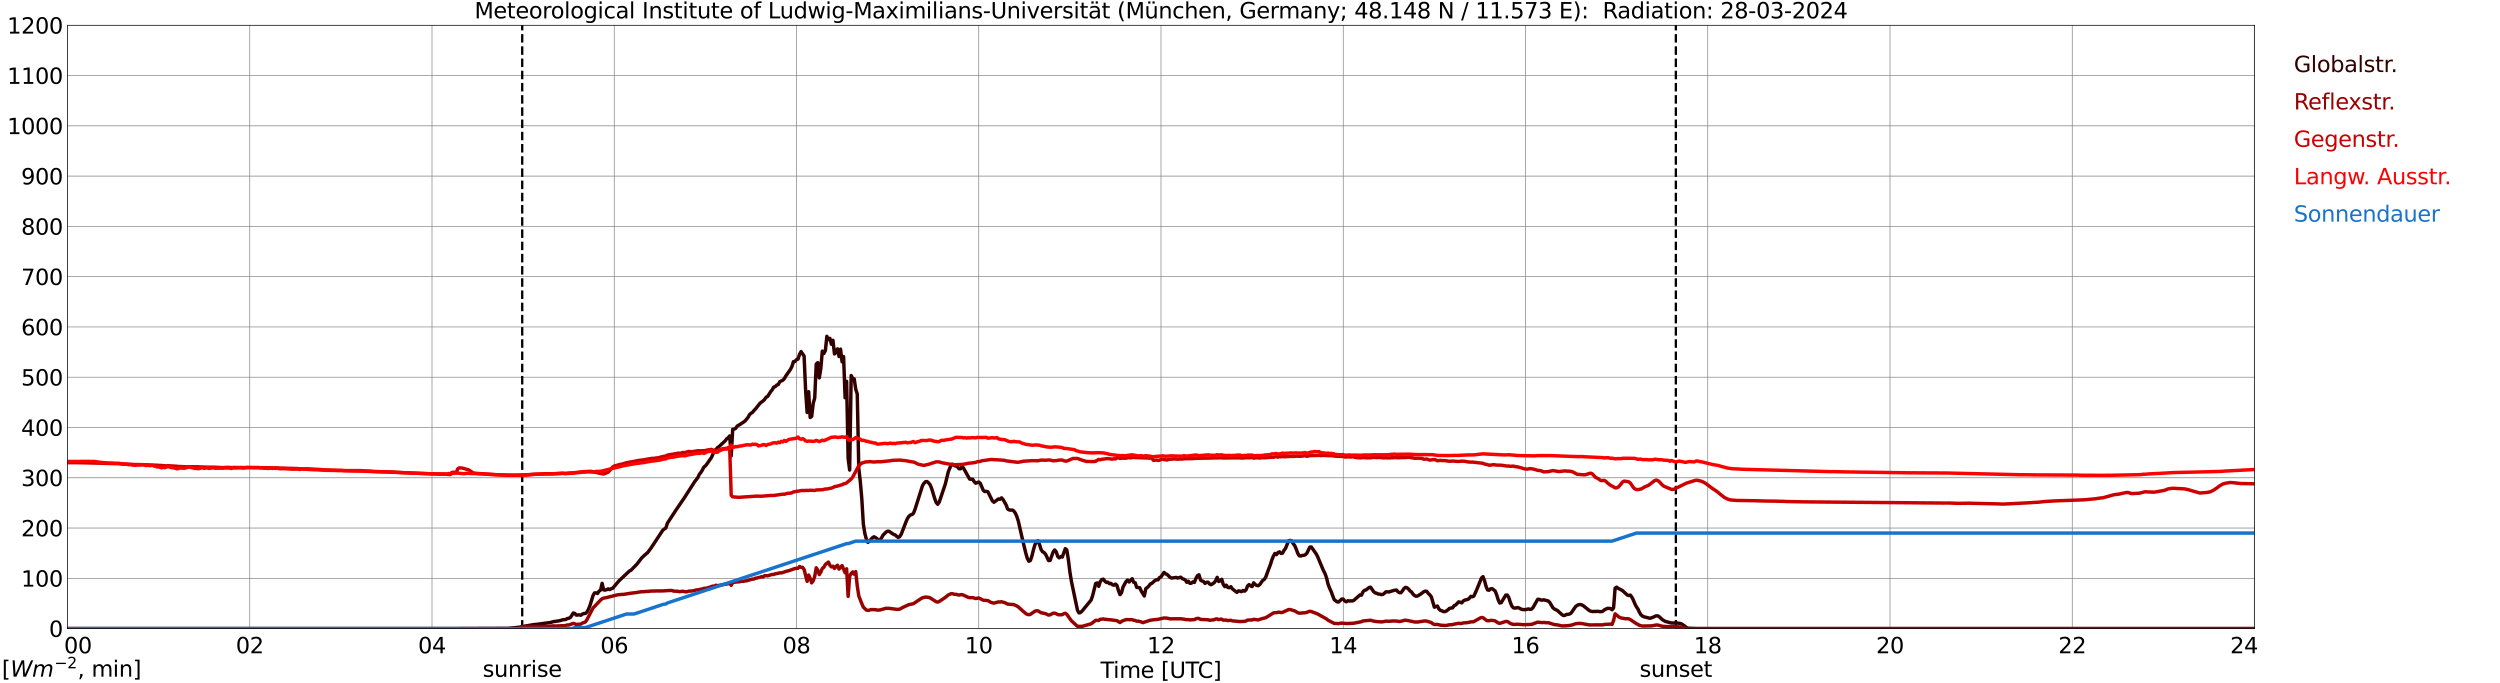 <?xml version="1.0" encoding="utf-8" standalone="no"?>
<!DOCTYPE svg PUBLIC "-//W3C//DTD SVG 1.1//EN"
  "http://www.w3.org/Graphics/SVG/1.1/DTD/svg11.dtd">
<svg xmlns:xlink="http://www.w3.org/1999/xlink" width="1085.4pt" height="296.64pt" viewBox="0 0 1085.4 296.64" xmlns="http://www.w3.org/2000/svg" version="1.1">
 <defs>
  <style type="text/css">*{stroke-linejoin: round; stroke-linecap: butt}</style>
 </defs>
 <g id="figure_1">
  <g id="patch_1">
   <path d="M 0 296.64 
L 1085.4 296.64 
L 1085.4 0 
L 0 0 
z
" style="fill: #ffffff"/>
  </g>
  <g id="axes_1">
   <g id="patch_2">
    <path d="M 29.306 272.909 
L 978.814 272.909 
L 978.814 10.976 
L 29.306 10.976 
z
" style="fill: #ffffff"/>
   </g>
   <g id="patch_3">
    <path d="M 978.814 272.909 
L 978.814 272.909 
L 978.814 10.976 
L 978.814 10.976 
z
" clip-path="url(#p114d2fe114)" style="fill: #d3d3d3; opacity: 0.25; stroke: #d3d3d3; stroke-linejoin: miter"/>
   </g>
   <g id="matplotlib.axis_1">
    <g id="xtick_1">
     <g id="line2d_1">
      <path d="M 29.306 272.909 
L 29.306 10.976 
" clip-path="url(#p114d2fe114)" style="fill: none; stroke: #808080; stroke-width: 0.3; stroke-linecap: square"/>
     </g>
     <g id="line2d_2"/>
     <g id="text_1">
      <!--    00 -->
      <g transform="translate(18.733 283.627) scale(0.095 -0.095)">
       <defs>
        <path id="DejaVuSans-20" transform="scale(0.016)"/>
        <path id="DejaVuSans-30" d="M 2034 4250 
Q 1547 4250 1301 3770 
Q 1056 3291 1056 2328 
Q 1056 1369 1301 889 
Q 1547 409 2034 409 
Q 2525 409 2770 889 
Q 3016 1369 3016 2328 
Q 3016 3291 2770 3770 
Q 2525 4250 2034 4250 
z
M 2034 4750 
Q 2819 4750 3233 4129 
Q 3647 3509 3647 2328 
Q 3647 1150 3233 529 
Q 2819 -91 2034 -91 
Q 1250 -91 836 529 
Q 422 1150 422 2328 
Q 422 3509 836 4129 
Q 1250 4750 2034 4750 
z
" transform="scale(0.016)"/>
       </defs>
       <use xlink:href="#DejaVuSans-20"/>
       <use xlink:href="#DejaVuSans-20" transform="translate(31.787 0)"/>
       <use xlink:href="#DejaVuSans-20" transform="translate(63.574 0)"/>
       <use xlink:href="#DejaVuSans-30" transform="translate(95.361 0)"/>
       <use xlink:href="#DejaVuSans-30" transform="translate(158.984 0)"/>
      </g>
     </g>
    </g>
    <g id="xtick_2">
     <g id="line2d_3">
      <path d="M 108.431 272.909 
L 108.431 10.976 
" clip-path="url(#p114d2fe114)" style="fill: none; stroke: #808080; stroke-width: 0.3; stroke-linecap: square"/>
     </g>
     <g id="line2d_4"/>
     <g id="text_2">
      <!-- 02 -->
      <g transform="translate(102.387 283.627) scale(0.095 -0.095)">
       <defs>
        <path id="DejaVuSans-32" d="M 1228 531 
L 3431 531 
L 3431 0 
L 469 0 
L 469 531 
Q 828 903 1448 1529 
Q 2069 2156 2228 2338 
Q 2531 2678 2651 2914 
Q 2772 3150 2772 3378 
Q 2772 3750 2511 3984 
Q 2250 4219 1831 4219 
Q 1534 4219 1204 4116 
Q 875 4013 500 3803 
L 500 4441 
Q 881 4594 1212 4672 
Q 1544 4750 1819 4750 
Q 2544 4750 2975 4387 
Q 3406 4025 3406 3419 
Q 3406 3131 3298 2873 
Q 3191 2616 2906 2266 
Q 2828 2175 2409 1742 
Q 1991 1309 1228 531 
z
" transform="scale(0.016)"/>
       </defs>
       <use xlink:href="#DejaVuSans-30"/>
       <use xlink:href="#DejaVuSans-32" transform="translate(63.623 0)"/>
      </g>
     </g>
    </g>
    <g id="xtick_3">
     <g id="line2d_5">
      <path d="M 187.557 272.909 
L 187.557 10.976 
" clip-path="url(#p114d2fe114)" style="fill: none; stroke: #808080; stroke-width: 0.3; stroke-linecap: square"/>
     </g>
     <g id="line2d_6"/>
     <g id="text_3">
      <!-- 04 -->
      <g transform="translate(181.513 283.627) scale(0.095 -0.095)">
       <defs>
        <path id="DejaVuSans-34" d="M 2419 4116 
L 825 1625 
L 2419 1625 
L 2419 4116 
z
M 2253 4666 
L 3047 4666 
L 3047 1625 
L 3713 1625 
L 3713 1100 
L 3047 1100 
L 3047 0 
L 2419 0 
L 2419 1100 
L 313 1100 
L 313 1709 
L 2253 4666 
z
" transform="scale(0.016)"/>
       </defs>
       <use xlink:href="#DejaVuSans-30"/>
       <use xlink:href="#DejaVuSans-34" transform="translate(63.623 0)"/>
      </g>
     </g>
    </g>
    <g id="xtick_4">
     <g id="line2d_7">
      <path d="M 266.683 272.909 
L 266.683 10.976 
" clip-path="url(#p114d2fe114)" style="fill: none; stroke: #808080; stroke-width: 0.3; stroke-linecap: square"/>
     </g>
     <g id="line2d_8"/>
     <g id="text_4">
      <!-- 06 -->
      <g transform="translate(260.638 283.627) scale(0.095 -0.095)">
       <defs>
        <path id="DejaVuSans-36" d="M 2113 2584 
Q 1688 2584 1439 2293 
Q 1191 2003 1191 1497 
Q 1191 994 1439 701 
Q 1688 409 2113 409 
Q 2538 409 2786 701 
Q 3034 994 3034 1497 
Q 3034 2003 2786 2293 
Q 2538 2584 2113 2584 
z
M 3366 4563 
L 3366 3988 
Q 3128 4100 2886 4159 
Q 2644 4219 2406 4219 
Q 1781 4219 1451 3797 
Q 1122 3375 1075 2522 
Q 1259 2794 1537 2939 
Q 1816 3084 2150 3084 
Q 2853 3084 3261 2657 
Q 3669 2231 3669 1497 
Q 3669 778 3244 343 
Q 2819 -91 2113 -91 
Q 1303 -91 875 529 
Q 447 1150 447 2328 
Q 447 3434 972 4092 
Q 1497 4750 2381 4750 
Q 2619 4750 2861 4703 
Q 3103 4656 3366 4563 
z
" transform="scale(0.016)"/>
       </defs>
       <use xlink:href="#DejaVuSans-30"/>
       <use xlink:href="#DejaVuSans-36" transform="translate(63.623 0)"/>
      </g>
     </g>
    </g>
    <g id="xtick_5">
     <g id="line2d_9">
      <path d="M 345.808 272.909 
L 345.808 10.976 
" clip-path="url(#p114d2fe114)" style="fill: none; stroke: #808080; stroke-width: 0.3; stroke-linecap: square"/>
     </g>
     <g id="line2d_10"/>
     <g id="text_5">
      <!-- 08 -->
      <g transform="translate(339.764 283.627) scale(0.095 -0.095)">
       <defs>
        <path id="DejaVuSans-38" d="M 2034 2216 
Q 1584 2216 1326 1975 
Q 1069 1734 1069 1313 
Q 1069 891 1326 650 
Q 1584 409 2034 409 
Q 2484 409 2743 651 
Q 3003 894 3003 1313 
Q 3003 1734 2745 1975 
Q 2488 2216 2034 2216 
z
M 1403 2484 
Q 997 2584 770 2862 
Q 544 3141 544 3541 
Q 544 4100 942 4425 
Q 1341 4750 2034 4750 
Q 2731 4750 3128 4425 
Q 3525 4100 3525 3541 
Q 3525 3141 3298 2862 
Q 3072 2584 2669 2484 
Q 3125 2378 3379 2068 
Q 3634 1759 3634 1313 
Q 3634 634 3220 271 
Q 2806 -91 2034 -91 
Q 1263 -91 848 271 
Q 434 634 434 1313 
Q 434 1759 690 2068 
Q 947 2378 1403 2484 
z
M 1172 3481 
Q 1172 3119 1398 2916 
Q 1625 2713 2034 2713 
Q 2441 2713 2670 2916 
Q 2900 3119 2900 3481 
Q 2900 3844 2670 4047 
Q 2441 4250 2034 4250 
Q 1625 4250 1398 4047 
Q 1172 3844 1172 3481 
z
" transform="scale(0.016)"/>
       </defs>
       <use xlink:href="#DejaVuSans-30"/>
       <use xlink:href="#DejaVuSans-38" transform="translate(63.623 0)"/>
      </g>
     </g>
    </g>
    <g id="xtick_6">
     <g id="line2d_11">
      <path d="M 424.934 272.909 
L 424.934 10.976 
" clip-path="url(#p114d2fe114)" style="fill: none; stroke: #808080; stroke-width: 0.3; stroke-linecap: square"/>
     </g>
     <g id="line2d_12"/>
     <g id="text_6">
      <!-- 10 -->
      <g transform="translate(418.89 283.627) scale(0.095 -0.095)">
       <defs>
        <path id="DejaVuSans-31" d="M 794 531 
L 1825 531 
L 1825 4091 
L 703 3866 
L 703 4441 
L 1819 4666 
L 2450 4666 
L 2450 531 
L 3481 531 
L 3481 0 
L 794 0 
L 794 531 
z
" transform="scale(0.016)"/>
       </defs>
       <use xlink:href="#DejaVuSans-31"/>
       <use xlink:href="#DejaVuSans-30" transform="translate(63.623 0)"/>
      </g>
     </g>
    </g>
    <g id="xtick_7">
     <g id="line2d_13">
      <path d="M 504.06 272.909 
L 504.06 10.976 
" clip-path="url(#p114d2fe114)" style="fill: none; stroke: #808080; stroke-width: 0.3; stroke-linecap: square"/>
     </g>
     <g id="line2d_14"/>
     <g id="text_7">
      <!-- 12 -->
      <g transform="translate(498.015 283.627) scale(0.095 -0.095)">
       <use xlink:href="#DejaVuSans-31"/>
       <use xlink:href="#DejaVuSans-32" transform="translate(63.623 0)"/>
      </g>
     </g>
    </g>
    <g id="xtick_8">
     <g id="line2d_15">
      <path d="M 583.185 272.909 
L 583.185 10.976 
" clip-path="url(#p114d2fe114)" style="fill: none; stroke: #808080; stroke-width: 0.3; stroke-linecap: square"/>
     </g>
     <g id="line2d_16"/>
     <g id="text_8">
      <!-- 14 -->
      <g transform="translate(577.141 283.627) scale(0.095 -0.095)">
       <use xlink:href="#DejaVuSans-31"/>
       <use xlink:href="#DejaVuSans-34" transform="translate(63.623 0)"/>
      </g>
     </g>
    </g>
    <g id="xtick_9">
     <g id="line2d_17">
      <path d="M 662.311 272.909 
L 662.311 10.976 
" clip-path="url(#p114d2fe114)" style="fill: none; stroke: #808080; stroke-width: 0.3; stroke-linecap: square"/>
     </g>
     <g id="line2d_18"/>
     <g id="text_9">
      <!-- 16 -->
      <g transform="translate(656.267 283.627) scale(0.095 -0.095)">
       <use xlink:href="#DejaVuSans-31"/>
       <use xlink:href="#DejaVuSans-36" transform="translate(63.623 0)"/>
      </g>
     </g>
    </g>
    <g id="xtick_10">
     <g id="line2d_19">
      <path d="M 741.437 272.909 
L 741.437 10.976 
" clip-path="url(#p114d2fe114)" style="fill: none; stroke: #808080; stroke-width: 0.3; stroke-linecap: square"/>
     </g>
     <g id="line2d_20"/>
     <g id="text_10">
      <!-- 18 -->
      <g transform="translate(735.392 283.627) scale(0.095 -0.095)">
       <use xlink:href="#DejaVuSans-31"/>
       <use xlink:href="#DejaVuSans-38" transform="translate(63.623 0)"/>
      </g>
     </g>
    </g>
    <g id="xtick_11">
     <g id="line2d_21">
      <path d="M 820.562 272.909 
L 820.562 10.976 
" clip-path="url(#p114d2fe114)" style="fill: none; stroke: #808080; stroke-width: 0.3; stroke-linecap: square"/>
     </g>
     <g id="line2d_22"/>
     <g id="text_11">
      <!-- 20 -->
      <g transform="translate(814.518 283.627) scale(0.095 -0.095)">
       <use xlink:href="#DejaVuSans-32"/>
       <use xlink:href="#DejaVuSans-30" transform="translate(63.623 0)"/>
      </g>
     </g>
    </g>
    <g id="xtick_12">
     <g id="line2d_23">
      <path d="M 899.688 272.909 
L 899.688 10.976 
" clip-path="url(#p114d2fe114)" style="fill: none; stroke: #808080; stroke-width: 0.3; stroke-linecap: square"/>
     </g>
     <g id="line2d_24"/>
     <g id="text_12">
      <!-- 22 -->
      <g transform="translate(893.644 283.627) scale(0.095 -0.095)">
       <use xlink:href="#DejaVuSans-32"/>
       <use xlink:href="#DejaVuSans-32" transform="translate(63.623 0)"/>
      </g>
     </g>
    </g>
    <g id="xtick_13">
     <g id="line2d_25">
      <path d="M 978.814 272.909 
L 978.814 10.976 
" clip-path="url(#p114d2fe114)" style="fill: none; stroke: #808080; stroke-width: 0.3; stroke-linecap: square"/>
     </g>
     <g id="line2d_26"/>
     <g id="text_13">
      <!-- 24    -->
      <g transform="translate(968.241 283.627) scale(0.095 -0.095)">
       <use xlink:href="#DejaVuSans-32"/>
       <use xlink:href="#DejaVuSans-34" transform="translate(63.623 0)"/>
       <use xlink:href="#DejaVuSans-20" transform="translate(127.246 0)"/>
       <use xlink:href="#DejaVuSans-20" transform="translate(159.033 0)"/>
       <use xlink:href="#DejaVuSans-20" transform="translate(190.82 0)"/>
      </g>
     </g>
    </g>
    <g id="text_14">
     <!-- Time [UTC] -->
     <g transform="translate(477.806 294.322) scale(0.095 -0.095)">
      <defs>
       <path id="DejaVuSans-54" d="M -19 4666 
L 3928 4666 
L 3928 4134 
L 2272 4134 
L 2272 0 
L 1638 0 
L 1638 4134 
L -19 4134 
L -19 4666 
z
" transform="scale(0.016)"/>
       <path id="DejaVuSans-69" d="M 603 3500 
L 1178 3500 
L 1178 0 
L 603 0 
L 603 3500 
z
M 603 4863 
L 1178 4863 
L 1178 4134 
L 603 4134 
L 603 4863 
z
" transform="scale(0.016)"/>
       <path id="DejaVuSans-6d" d="M 3328 2828 
Q 3544 3216 3844 3400 
Q 4144 3584 4550 3584 
Q 5097 3584 5394 3201 
Q 5691 2819 5691 2113 
L 5691 0 
L 5113 0 
L 5113 2094 
Q 5113 2597 4934 2840 
Q 4756 3084 4391 3084 
Q 3944 3084 3684 2787 
Q 3425 2491 3425 1978 
L 3425 0 
L 2847 0 
L 2847 2094 
Q 2847 2600 2669 2842 
Q 2491 3084 2119 3084 
Q 1678 3084 1418 2786 
Q 1159 2488 1159 1978 
L 1159 0 
L 581 0 
L 581 3500 
L 1159 3500 
L 1159 2956 
Q 1356 3278 1631 3431 
Q 1906 3584 2284 3584 
Q 2666 3584 2933 3390 
Q 3200 3197 3328 2828 
z
" transform="scale(0.016)"/>
       <path id="DejaVuSans-65" d="M 3597 1894 
L 3597 1613 
L 953 1613 
Q 991 1019 1311 708 
Q 1631 397 2203 397 
Q 2534 397 2845 478 
Q 3156 559 3463 722 
L 3463 178 
Q 3153 47 2828 -22 
Q 2503 -91 2169 -91 
Q 1331 -91 842 396 
Q 353 884 353 1716 
Q 353 2575 817 3079 
Q 1281 3584 2069 3584 
Q 2775 3584 3186 3129 
Q 3597 2675 3597 1894 
z
M 3022 2063 
Q 3016 2534 2758 2815 
Q 2500 3097 2075 3097 
Q 1594 3097 1305 2825 
Q 1016 2553 972 2059 
L 3022 2063 
z
" transform="scale(0.016)"/>
       <path id="DejaVuSans-5b" d="M 550 4863 
L 1875 4863 
L 1875 4416 
L 1125 4416 
L 1125 -397 
L 1875 -397 
L 1875 -844 
L 550 -844 
L 550 4863 
z
" transform="scale(0.016)"/>
       <path id="DejaVuSans-55" d="M 556 4666 
L 1191 4666 
L 1191 1831 
Q 1191 1081 1462 751 
Q 1734 422 2344 422 
Q 2950 422 3222 751 
Q 3494 1081 3494 1831 
L 3494 4666 
L 4128 4666 
L 4128 1753 
Q 4128 841 3676 375 
Q 3225 -91 2344 -91 
Q 1459 -91 1007 375 
Q 556 841 556 1753 
L 556 4666 
z
" transform="scale(0.016)"/>
       <path id="DejaVuSans-43" d="M 4122 4306 
L 4122 3641 
Q 3803 3938 3442 4084 
Q 3081 4231 2675 4231 
Q 1875 4231 1450 3742 
Q 1025 3253 1025 2328 
Q 1025 1406 1450 917 
Q 1875 428 2675 428 
Q 3081 428 3442 575 
Q 3803 722 4122 1019 
L 4122 359 
Q 3791 134 3420 21 
Q 3050 -91 2638 -91 
Q 1578 -91 968 557 
Q 359 1206 359 2328 
Q 359 3453 968 4101 
Q 1578 4750 2638 4750 
Q 3056 4750 3426 4639 
Q 3797 4528 4122 4306 
z
" transform="scale(0.016)"/>
       <path id="DejaVuSans-5d" d="M 1947 4863 
L 1947 -844 
L 622 -844 
L 622 -397 
L 1369 -397 
L 1369 4416 
L 622 4416 
L 622 4863 
L 1947 4863 
z
" transform="scale(0.016)"/>
      </defs>
      <use xlink:href="#DejaVuSans-54"/>
      <use xlink:href="#DejaVuSans-69" transform="translate(57.959 0)"/>
      <use xlink:href="#DejaVuSans-6d" transform="translate(85.742 0)"/>
      <use xlink:href="#DejaVuSans-65" transform="translate(183.154 0)"/>
      <use xlink:href="#DejaVuSans-20" transform="translate(244.678 0)"/>
      <use xlink:href="#DejaVuSans-5b" transform="translate(276.465 0)"/>
      <use xlink:href="#DejaVuSans-55" transform="translate(315.479 0)"/>
      <use xlink:href="#DejaVuSans-54" transform="translate(388.672 0)"/>
      <use xlink:href="#DejaVuSans-43" transform="translate(443.881 0)"/>
      <use xlink:href="#DejaVuSans-5d" transform="translate(513.705 0)"/>
     </g>
    </g>
   </g>
   <g id="matplotlib.axis_2">
    <g id="ytick_1">
     <g id="line2d_27">
      <path d="M 29.306 272.909 
L 978.814 272.909 
" clip-path="url(#p114d2fe114)" style="fill: none; stroke: #808080; stroke-width: 0.3; stroke-linecap: square"/>
     </g>
     <g id="line2d_28"/>
     <g id="text_15">
      <!-- 0 -->
      <g transform="translate(21.261 276.518) scale(0.095 -0.095)">
       <use xlink:href="#DejaVuSans-30"/>
      </g>
     </g>
    </g>
    <g id="ytick_2">
     <g id="line2d_29">
      <path d="M 29.306 251.081 
L 978.814 251.081 
" clip-path="url(#p114d2fe114)" style="fill: none; stroke: #808080; stroke-width: 0.3; stroke-linecap: square"/>
     </g>
     <g id="line2d_30"/>
     <g id="text_16">
      <!-- 100 -->
      <g transform="translate(9.173 254.69) scale(0.095 -0.095)">
       <use xlink:href="#DejaVuSans-31"/>
       <use xlink:href="#DejaVuSans-30" transform="translate(63.623 0)"/>
       <use xlink:href="#DejaVuSans-30" transform="translate(127.246 0)"/>
      </g>
     </g>
    </g>
    <g id="ytick_3">
     <g id="line2d_31">
      <path d="M 29.306 229.253 
L 978.814 229.253 
" clip-path="url(#p114d2fe114)" style="fill: none; stroke: #808080; stroke-width: 0.3; stroke-linecap: square"/>
     </g>
     <g id="line2d_32"/>
     <g id="text_17">
      <!-- 200 -->
      <g transform="translate(9.173 232.863) scale(0.095 -0.095)">
       <use xlink:href="#DejaVuSans-32"/>
       <use xlink:href="#DejaVuSans-30" transform="translate(63.623 0)"/>
       <use xlink:href="#DejaVuSans-30" transform="translate(127.246 0)"/>
      </g>
     </g>
    </g>
    <g id="ytick_4">
     <g id="line2d_33">
      <path d="M 29.306 207.426 
L 978.814 207.426 
" clip-path="url(#p114d2fe114)" style="fill: none; stroke: #808080; stroke-width: 0.3; stroke-linecap: square"/>
     </g>
     <g id="line2d_34"/>
     <g id="text_18">
      <!-- 300 -->
      <g transform="translate(9.173 211.035) scale(0.095 -0.095)">
       <defs>
        <path id="DejaVuSans-33" d="M 2597 2516 
Q 3050 2419 3304 2112 
Q 3559 1806 3559 1356 
Q 3559 666 3084 287 
Q 2609 -91 1734 -91 
Q 1441 -91 1130 -33 
Q 819 25 488 141 
L 488 750 
Q 750 597 1062 519 
Q 1375 441 1716 441 
Q 2309 441 2620 675 
Q 2931 909 2931 1356 
Q 2931 1769 2642 2001 
Q 2353 2234 1838 2234 
L 1294 2234 
L 1294 2753 
L 1863 2753 
Q 2328 2753 2575 2939 
Q 2822 3125 2822 3475 
Q 2822 3834 2567 4026 
Q 2313 4219 1838 4219 
Q 1578 4219 1281 4162 
Q 984 4106 628 3988 
L 628 4550 
Q 988 4650 1302 4700 
Q 1616 4750 1894 4750 
Q 2613 4750 3031 4423 
Q 3450 4097 3450 3541 
Q 3450 3153 3228 2886 
Q 3006 2619 2597 2516 
z
" transform="scale(0.016)"/>
       </defs>
       <use xlink:href="#DejaVuSans-33"/>
       <use xlink:href="#DejaVuSans-30" transform="translate(63.623 0)"/>
       <use xlink:href="#DejaVuSans-30" transform="translate(127.246 0)"/>
      </g>
     </g>
    </g>
    <g id="ytick_5">
     <g id="line2d_35">
      <path d="M 29.306 185.598 
L 978.814 185.598 
" clip-path="url(#p114d2fe114)" style="fill: none; stroke: #808080; stroke-width: 0.3; stroke-linecap: square"/>
     </g>
     <g id="line2d_36"/>
     <g id="text_19">
      <!-- 400 -->
      <g transform="translate(9.173 189.207) scale(0.095 -0.095)">
       <use xlink:href="#DejaVuSans-34"/>
       <use xlink:href="#DejaVuSans-30" transform="translate(63.623 0)"/>
       <use xlink:href="#DejaVuSans-30" transform="translate(127.246 0)"/>
      </g>
     </g>
    </g>
    <g id="ytick_6">
     <g id="line2d_37">
      <path d="M 29.306 163.77 
L 978.814 163.77 
" clip-path="url(#p114d2fe114)" style="fill: none; stroke: #808080; stroke-width: 0.3; stroke-linecap: square"/>
     </g>
     <g id="line2d_38"/>
     <g id="text_20">
      <!-- 500 -->
      <g transform="translate(9.173 167.379) scale(0.095 -0.095)">
       <defs>
        <path id="DejaVuSans-35" d="M 691 4666 
L 3169 4666 
L 3169 4134 
L 1269 4134 
L 1269 2991 
Q 1406 3038 1543 3061 
Q 1681 3084 1819 3084 
Q 2600 3084 3056 2656 
Q 3513 2228 3513 1497 
Q 3513 744 3044 326 
Q 2575 -91 1722 -91 
Q 1428 -91 1123 -41 
Q 819 9 494 109 
L 494 744 
Q 775 591 1075 516 
Q 1375 441 1709 441 
Q 2250 441 2565 725 
Q 2881 1009 2881 1497 
Q 2881 1984 2565 2268 
Q 2250 2553 1709 2553 
Q 1456 2553 1204 2497 
Q 953 2441 691 2322 
L 691 4666 
z
" transform="scale(0.016)"/>
       </defs>
       <use xlink:href="#DejaVuSans-35"/>
       <use xlink:href="#DejaVuSans-30" transform="translate(63.623 0)"/>
       <use xlink:href="#DejaVuSans-30" transform="translate(127.246 0)"/>
      </g>
     </g>
    </g>
    <g id="ytick_7">
     <g id="line2d_39">
      <path d="M 29.306 141.942 
L 978.814 141.942 
" clip-path="url(#p114d2fe114)" style="fill: none; stroke: #808080; stroke-width: 0.3; stroke-linecap: square"/>
     </g>
     <g id="line2d_40"/>
     <g id="text_21">
      <!-- 600 -->
      <g transform="translate(9.173 145.551) scale(0.095 -0.095)">
       <use xlink:href="#DejaVuSans-36"/>
       <use xlink:href="#DejaVuSans-30" transform="translate(63.623 0)"/>
       <use xlink:href="#DejaVuSans-30" transform="translate(127.246 0)"/>
      </g>
     </g>
    </g>
    <g id="ytick_8">
     <g id="line2d_41">
      <path d="M 29.306 120.114 
L 978.814 120.114 
" clip-path="url(#p114d2fe114)" style="fill: none; stroke: #808080; stroke-width: 0.3; stroke-linecap: square"/>
     </g>
     <g id="line2d_42"/>
     <g id="text_22">
      <!-- 700 -->
      <g transform="translate(9.173 123.724) scale(0.095 -0.095)">
       <defs>
        <path id="DejaVuSans-37" d="M 525 4666 
L 3525 4666 
L 3525 4397 
L 1831 0 
L 1172 0 
L 2766 4134 
L 525 4134 
L 525 4666 
z
" transform="scale(0.016)"/>
       </defs>
       <use xlink:href="#DejaVuSans-37"/>
       <use xlink:href="#DejaVuSans-30" transform="translate(63.623 0)"/>
       <use xlink:href="#DejaVuSans-30" transform="translate(127.246 0)"/>
      </g>
     </g>
    </g>
    <g id="ytick_9">
     <g id="line2d_43">
      <path d="M 29.306 98.287 
L 978.814 98.287 
" clip-path="url(#p114d2fe114)" style="fill: none; stroke: #808080; stroke-width: 0.3; stroke-linecap: square"/>
     </g>
     <g id="line2d_44"/>
     <g id="text_23">
      <!-- 800 -->
      <g transform="translate(9.173 101.896) scale(0.095 -0.095)">
       <use xlink:href="#DejaVuSans-38"/>
       <use xlink:href="#DejaVuSans-30" transform="translate(63.623 0)"/>
       <use xlink:href="#DejaVuSans-30" transform="translate(127.246 0)"/>
      </g>
     </g>
    </g>
    <g id="ytick_10">
     <g id="line2d_45">
      <path d="M 29.306 76.459 
L 978.814 76.459 
" clip-path="url(#p114d2fe114)" style="fill: none; stroke: #808080; stroke-width: 0.3; stroke-linecap: square"/>
     </g>
     <g id="line2d_46"/>
     <g id="text_24">
      <!-- 900 -->
      <g transform="translate(9.173 80.068) scale(0.095 -0.095)">
       <defs>
        <path id="DejaVuSans-39" d="M 703 97 
L 703 672 
Q 941 559 1184 500 
Q 1428 441 1663 441 
Q 2288 441 2617 861 
Q 2947 1281 2994 2138 
Q 2813 1869 2534 1725 
Q 2256 1581 1919 1581 
Q 1219 1581 811 2004 
Q 403 2428 403 3163 
Q 403 3881 828 4315 
Q 1253 4750 1959 4750 
Q 2769 4750 3195 4129 
Q 3622 3509 3622 2328 
Q 3622 1225 3098 567 
Q 2575 -91 1691 -91 
Q 1453 -91 1209 -44 
Q 966 3 703 97 
z
M 1959 2075 
Q 2384 2075 2632 2365 
Q 2881 2656 2881 3163 
Q 2881 3666 2632 3958 
Q 2384 4250 1959 4250 
Q 1534 4250 1286 3958 
Q 1038 3666 1038 3163 
Q 1038 2656 1286 2365 
Q 1534 2075 1959 2075 
z
" transform="scale(0.016)"/>
       </defs>
       <use xlink:href="#DejaVuSans-39"/>
       <use xlink:href="#DejaVuSans-30" transform="translate(63.623 0)"/>
       <use xlink:href="#DejaVuSans-30" transform="translate(127.246 0)"/>
      </g>
     </g>
    </g>
    <g id="ytick_11">
     <g id="line2d_47">
      <path d="M 29.306 54.631 
L 978.814 54.631 
" clip-path="url(#p114d2fe114)" style="fill: none; stroke: #808080; stroke-width: 0.3; stroke-linecap: square"/>
     </g>
     <g id="line2d_48"/>
     <g id="text_25">
      <!-- 1000 -->
      <g transform="translate(3.128 58.24) scale(0.095 -0.095)">
       <use xlink:href="#DejaVuSans-31"/>
       <use xlink:href="#DejaVuSans-30" transform="translate(63.623 0)"/>
       <use xlink:href="#DejaVuSans-30" transform="translate(127.246 0)"/>
       <use xlink:href="#DejaVuSans-30" transform="translate(190.869 0)"/>
      </g>
     </g>
    </g>
    <g id="ytick_12">
     <g id="line2d_49">
      <path d="M 29.306 32.803 
L 978.814 32.803 
" clip-path="url(#p114d2fe114)" style="fill: none; stroke: #808080; stroke-width: 0.3; stroke-linecap: square"/>
     </g>
     <g id="line2d_50"/>
     <g id="text_26">
      <!-- 1100 -->
      <g transform="translate(3.128 36.413) scale(0.095 -0.095)">
       <use xlink:href="#DejaVuSans-31"/>
       <use xlink:href="#DejaVuSans-31" transform="translate(63.623 0)"/>
       <use xlink:href="#DejaVuSans-30" transform="translate(127.246 0)"/>
       <use xlink:href="#DejaVuSans-30" transform="translate(190.869 0)"/>
      </g>
     </g>
    </g>
    <g id="ytick_13">
     <g id="line2d_51">
      <path d="M 29.306 10.976 
L 978.814 10.976 
" clip-path="url(#p114d2fe114)" style="fill: none; stroke: #808080; stroke-width: 0.3; stroke-linecap: square"/>
     </g>
     <g id="line2d_52"/>
     <g id="text_27">
      <!-- 1200 -->
      <g transform="translate(3.128 14.585) scale(0.095 -0.095)">
       <use xlink:href="#DejaVuSans-31"/>
       <use xlink:href="#DejaVuSans-32" transform="translate(63.623 0)"/>
       <use xlink:href="#DejaVuSans-30" transform="translate(127.246 0)"/>
       <use xlink:href="#DejaVuSans-30" transform="translate(190.869 0)"/>
      </g>
     </g>
    </g>
   </g>
   <g id="line2d_53">
    <path d="M 226.724 272.909 
L 226.724 10.976 
" clip-path="url(#p114d2fe114)" style="fill: none; stroke-dasharray: 3.7,1.6; stroke-dashoffset: 0; stroke: #000000"/>
   </g>
   <g id="line2d_54">
    <path d="M 727.59 272.909 
L 727.59 10.976 
" clip-path="url(#p114d2fe114)" style="fill: none; stroke-dasharray: 3.7,1.6; stroke-dashoffset: 0; stroke: #000000"/>
   </g>
   <g id="line2d_55">
    <path d="M 29.306 272.909 
L 194.81 272.909 
M 196.129 272.909 
L 220.526 272.819 
L 225.801 272.274 
L 227.12 271.968 
L 231.736 271.178 
L 233.054 271.056 
L 238.989 270.265 
L 240.308 269.881 
L 242.286 269.617 
L 243.604 269.353 
L 244.264 269.091 
L 245.583 268.969 
L 246.242 268.563 
L 246.901 268.443 
L 247.561 268.137 
L 248.22 267.247 
L 248.88 266.151 
L 249.539 266.293 
L 250.198 267.063 
L 251.517 266.943 
L 252.176 267.124 
L 252.836 266.618 
L 253.495 266.376 
L 254.155 266.334 
L 254.814 265.747 
L 255.473 264.531 
L 256.133 262.929 
L 257.451 258.612 
L 258.111 257.437 
L 258.77 257.376 
L 259.43 257.66 
L 260.089 256.647 
L 260.748 256.2 
L 261.408 253.262 
L 262.067 256.099 
L 262.726 256.2 
L 263.386 255.999 
L 264.045 255.654 
L 264.705 255.977 
L 265.364 255.612 
L 266.023 255.39 
L 268.661 252.249 
L 273.277 247.912 
L 273.936 247.586 
L 276.573 244.871 
L 278.552 242.278 
L 279.87 241.021 
L 281.189 239.905 
L 282.508 238.142 
L 287.783 230.157 
L 289.102 229.205 
L 289.761 227.138 
L 293.717 221.098 
L 297.014 216.274 
L 301.63 209.08 
L 302.949 207.377 
L 303.608 205.959 
L 304.267 205.147 
L 304.927 204.095 
L 305.586 202.796 
L 306.246 202.289 
L 306.905 201.46 
L 308.224 199.533 
L 308.883 198.622 
L 310.202 195.621 
L 310.861 195.115 
L 311.521 194.344 
L 312.18 193.879 
L 314.818 191.426 
L 315.477 190.535 
L 316.136 190.068 
L 316.796 189.278 
L 317.455 197.913 
L 318.114 186.421 
L 318.774 186.298 
L 319.433 185.954 
L 320.093 184.963 
L 321.411 184.192 
L 323.39 182.854 
L 324.708 181.313 
L 325.368 180.078 
L 326.027 179.449 
L 326.686 179.065 
L 327.346 178.213 
L 328.005 177.563 
L 329.983 175.051 
L 331.302 174.057 
L 331.961 173.429 
L 332.621 172.457 
L 333.28 172.113 
L 334.599 170.045 
L 335.258 169.233 
L 335.918 168.079 
L 336.577 167.876 
L 337.236 167.166 
L 337.896 166.924 
L 338.555 165.708 
L 339.874 165.08 
L 340.533 164.37 
L 341.193 163.194 
L 342.512 161.349 
L 343.171 160.378 
L 343.83 159.101 
L 344.49 157.012 
L 345.149 156.953 
L 345.808 156.122 
L 346.468 155.919 
L 347.127 153.893 
L 347.787 152.636 
L 349.105 154.581 
L 349.765 169.478 
L 350.424 179.084 
L 351.083 170.065 
L 351.743 181.252 
L 352.402 180.787 
L 353.062 175.112 
L 353.721 172.78 
L 354.38 158.066 
L 355.04 157.438 
L 355.699 164.067 
L 356.359 160.053 
L 357.018 152.433 
L 357.677 153.467 
L 358.337 152.23 
L 358.996 146.009 
L 359.655 147.467 
L 360.315 146.899 
L 360.974 149.473 
L 361.634 147.751 
L 362.293 153.668 
L 362.952 152.959 
L 363.612 151.481 
L 364.271 154.784 
L 364.93 151.581 
L 365.59 157.073 
L 366.249 154.845 
L 366.909 172.68 
L 367.568 165.545 
L 368.227 198.987 
L 368.887 204.073 
L 369.546 163.052 
L 370.206 164.329 
L 370.865 164.512 
L 371.524 168.991 
L 372.184 171.058 
L 372.843 203.202 
L 373.502 209.039 
L 374.162 216.558 
L 374.821 227.483 
L 375.481 231.617 
L 376.14 234.088 
L 376.799 235.468 
L 377.459 234.939 
L 378.777 233.481 
L 379.437 233.056 
L 380.096 233.359 
L 380.756 233.865 
L 381.415 234.597 
L 382.074 234.413 
L 382.734 233.501 
L 383.393 232.327 
L 384.712 230.989 
L 385.371 230.624 
L 386.031 230.663 
L 387.349 231.617 
L 388.009 232.021 
L 388.668 232.266 
L 389.328 232.872 
L 389.987 233.32 
L 390.646 232.955 
L 391.306 231.86 
L 393.284 226.732 
L 393.943 225.191 
L 394.603 224.178 
L 395.262 223.591 
L 395.921 223.408 
L 396.581 222.84 
L 397.24 221.199 
L 400.537 210.783 
L 401.196 209.768 
L 401.856 209.119 
L 402.515 209.08 
L 403.175 209.667 
L 403.834 210.499 
L 404.493 212.099 
L 405.812 216.477 
L 406.471 218.2 
L 407.131 218.929 
L 407.79 217.957 
L 410.428 210.113 
L 411.746 204.701 
L 413.065 201.602 
L 413.725 201.56 
L 414.384 202.209 
L 415.043 202.289 
L 415.703 202.715 
L 416.362 203.505 
L 417.022 203.547 
L 417.681 202.473 
L 418.34 203.283 
L 420.978 207.984 
L 421.637 208.087 
L 422.297 208.026 
L 422.956 209.119 
L 423.615 209.789 
L 424.934 209.283 
L 425.593 209.829 
L 426.912 212.911 
L 427.572 213.417 
L 428.231 213.315 
L 428.89 213.498 
L 430.869 217.471 
L 431.528 218.058 
L 433.506 216.619 
L 434.165 216.761 
L 434.825 216.152 
L 435.484 216.881 
L 436.803 219.193 
L 437.462 220.957 
L 438.122 221.382 
L 438.781 221.483 
L 439.44 221.421 
L 440.1 221.808 
L 440.759 222.679 
L 441.419 224.117 
L 442.078 226.123 
L 444.056 234.778 
L 445.375 240.211 
L 446.034 242.479 
L 446.694 243.675 
L 447.353 243.33 
L 448.012 241.427 
L 448.672 238.709 
L 449.331 236.48 
L 449.991 235.184 
L 450.65 234.758 
L 451.309 236.358 
L 451.969 238.528 
L 452.628 239.541 
L 453.287 239.886 
L 453.947 240.636 
L 455.266 243.391 
L 455.925 243.291 
L 457.244 239.621 
L 457.903 238.77 
L 458.563 239.56 
L 459.222 241.588 
L 459.881 242.195 
L 460.541 241.649 
L 461.2 241.852 
L 462.519 238.203 
L 463.178 238.792 
L 463.838 242.946 
L 464.497 248.257 
L 465.156 252.349 
L 467.794 264.896 
L 468.453 266.092 
L 469.113 265.928 
L 469.772 265.321 
L 473.728 260.498 
L 474.388 258.553 
L 475.706 253.323 
L 476.366 253.1 
L 477.025 254.558 
L 477.685 252.513 
L 478.344 251.601 
L 479.003 251.459 
L 479.663 252.288 
L 480.322 252.856 
L 480.981 252.755 
L 481.641 253.384 
L 482.3 253.281 
L 482.96 253.871 
L 483.619 254.074 
L 484.278 253.587 
L 484.938 254.174 
L 485.597 256.444 
L 486.256 258.147 
L 486.916 257.335 
L 487.575 254.864 
L 488.894 252.452 
L 489.553 251.843 
L 490.213 252.674 
L 491.532 251.256 
L 492.191 252.816 
L 492.85 253.019 
L 493.51 255.006 
L 494.828 255.167 
L 495.488 256.606 
L 496.807 258.753 
L 497.466 255.551 
L 498.125 255.065 
L 498.785 254.416 
L 499.444 253.545 
L 500.103 253.242 
L 501.422 252.046 
L 502.082 251.701 
L 502.741 251.742 
L 503.4 250.749 
L 504.06 250.465 
L 505.379 248.518 
L 506.038 249.147 
L 506.697 249.37 
L 508.016 250.688 
L 508.675 250.972 
L 510.654 250.688 
L 511.313 250.972 
L 512.632 250.588 
L 513.291 251.236 
L 513.95 251.437 
L 514.61 251.823 
L 515.269 252.816 
L 515.929 252.33 
L 516.588 253.242 
L 517.247 253.201 
L 517.907 252.613 
L 518.566 252.856 
L 519.226 251.114 
L 519.885 249.937 
L 520.544 249.553 
L 521.204 251.804 
L 521.863 252.268 
L 522.522 252.452 
L 523.182 253.281 
L 523.841 252.797 
L 524.501 252.755 
L 525.16 253.545 
L 525.819 253.849 
L 527.138 252.998 
L 527.797 252.087 
L 528.457 250.668 
L 529.116 252.452 
L 529.776 252.146 
L 530.435 251.52 
L 531.094 253.729 
L 531.754 254.68 
L 532.413 254.052 
L 533.073 255.045 
L 533.732 255.148 
L 534.391 254.722 
L 535.051 255.654 
L 536.369 256.708 
L 537.029 257.173 
L 537.688 256.545 
L 538.348 256.647 
L 539.007 256.87 
L 539.666 256.383 
L 540.326 256.667 
L 540.985 256.099 
L 541.644 254.416 
L 542.304 253.81 
L 542.963 254.397 
L 543.623 254.641 
L 544.282 253.059 
L 544.941 253.768 
L 545.601 254.174 
L 546.26 254.274 
L 546.919 253.81 
L 548.238 251.965 
L 548.898 251.559 
L 549.557 250.485 
L 550.876 246.899 
L 551.535 245.174 
L 552.195 243.088 
L 552.854 241.427 
L 553.513 240.292 
L 554.173 240.798 
L 554.832 239.905 
L 555.491 239.602 
L 556.151 240.292 
L 556.81 240.15 
L 557.47 238.934 
L 558.129 238.083 
L 559.448 234.798 
L 560.107 234.616 
L 560.766 234.798 
L 561.426 235.974 
L 562.085 236.825 
L 562.745 238.325 
L 563.404 240.15 
L 564.063 241.263 
L 564.723 241.405 
L 565.382 241.163 
L 566.042 241.101 
L 566.701 240.859 
L 567.36 240.23 
L 568.679 237.535 
L 569.338 237.493 
L 571.317 240.292 
L 571.976 241.466 
L 573.295 244.648 
L 574.613 247.77 
L 575.273 249.005 
L 575.932 250.869 
L 576.592 253.607 
L 577.251 255.37 
L 577.91 256.789 
L 579.229 260.295 
L 580.548 261.329 
L 581.207 261.329 
L 582.526 260.072 
L 583.185 260.111 
L 583.845 260.923 
L 584.504 261.268 
L 585.164 260.821 
L 585.823 260.943 
L 586.482 260.862 
L 587.142 260.904 
L 587.801 260.639 
L 590.439 258.289 
L 591.098 258.389 
L 591.757 256.931 
L 592.417 256.283 
L 593.076 256.141 
L 594.395 255.086 
L 595.054 254.945 
L 596.373 256.85 
L 597.032 257.437 
L 597.692 257.538 
L 598.351 257.924 
L 599.011 257.944 
L 599.67 258.147 
L 600.329 258.086 
L 600.989 257.64 
L 601.648 256.97 
L 602.307 256.931 
L 602.967 257.031 
L 604.945 256.383 
L 606.264 256.16 
L 606.923 256.889 
L 607.582 257.335 
L 608.242 257.315 
L 608.901 256.505 
L 609.561 255.512 
L 610.22 255.006 
L 610.879 255.187 
L 611.539 255.754 
L 612.198 256.566 
L 612.858 257.051 
L 613.517 258.005 
L 614.176 258.572 
L 614.836 258.876 
L 615.495 258.734 
L 616.814 257.924 
L 618.133 256.909 
L 618.792 256.647 
L 619.451 256.748 
L 620.111 257.66 
L 620.77 258.247 
L 621.429 259.14 
L 622.748 263.619 
L 624.067 263.113 
L 624.726 264.409 
L 625.386 264.996 
L 626.045 265.199 
L 626.705 265.524 
L 627.364 265.524 
L 628.023 265.219 
L 628.683 264.732 
L 629.342 264.106 
L 630.661 263.881 
L 631.32 262.971 
L 631.98 262.665 
L 633.298 261.307 
L 633.958 261.471 
L 634.617 261.755 
L 635.276 260.943 
L 635.936 260.537 
L 637.255 260.253 
L 637.914 259.768 
L 638.573 258.917 
L 639.233 259.098 
L 639.892 258.795 
L 641.211 255.835 
L 642.53 252.613 
L 643.189 250.972 
L 643.848 250.363 
L 644.508 252.026 
L 645.167 254.539 
L 645.827 256.119 
L 646.486 256.261 
L 647.145 255.654 
L 647.805 255.551 
L 649.123 256.566 
L 649.783 258.227 
L 650.442 260.356 
L 651.102 261.794 
L 651.761 261.672 
L 653.739 258.369 
L 654.399 258.328 
L 655.058 259.402 
L 655.717 261.53 
L 656.377 263.113 
L 657.036 263.881 
L 657.695 264.023 
L 659.014 263.8 
L 659.674 264.045 
L 660.333 264.429 
L 660.992 264.632 
L 662.311 264.673 
L 663.63 264.368 
L 664.289 264.59 
L 664.949 264.448 
L 665.608 263.741 
L 667.586 260.233 
L 668.246 260.172 
L 668.905 260.498 
L 669.564 260.559 
L 670.224 260.417 
L 671.542 260.762 
L 672.202 260.923 
L 672.861 261.591 
L 674.18 263.822 
L 674.839 264.409 
L 676.158 265.038 
L 677.477 266.254 
L 678.136 266.841 
L 678.796 267.247 
L 679.455 267.144 
L 680.114 266.76 
L 680.774 266.74 
L 681.433 266.577 
L 682.092 266.192 
L 684.071 263.335 
L 684.73 262.848 
L 685.389 262.523 
L 686.049 262.464 
L 686.708 262.606 
L 687.368 262.949 
L 690.005 265.077 
L 690.664 265.361 
L 691.324 265.503 
L 693.961 265.422 
L 694.621 265.564 
L 695.28 265.544 
L 695.939 265.321 
L 696.599 264.732 
L 697.918 264.125 
L 699.236 264.186 
L 699.896 264.732 
L 700.555 263.903 
L 701.215 255.37 
L 701.874 254.925 
L 702.533 255.431 
L 703.852 256.08 
L 704.511 256.505 
L 706.49 258.308 
L 707.149 258.531 
L 707.808 258.369 
L 708.468 259.221 
L 709.127 260.517 
L 709.786 262.139 
L 710.446 263.416 
L 711.105 264.368 
L 711.765 265.808 
L 712.424 266.902 
L 713.083 267.469 
L 713.743 267.795 
L 716.38 268.443 
L 717.699 267.976 
L 719.018 267.369 
L 719.677 267.369 
L 720.337 267.733 
L 721.655 268.969 
L 722.974 269.779 
L 725.612 270.468 
L 728.249 270.488 
L 729.568 270.713 
L 730.227 270.975 
L 731.546 271.907 
L 732.205 272.435 
L 732.865 272.739 
L 734.184 272.819 
L 736.821 272.909 
L 738.799 272.909 
L 978.154 272.909 
L 978.154 272.909 
" clip-path="url(#p114d2fe114)" style="fill: none; stroke: #330000; stroke-width: 1.5; stroke-linecap: square"/>
   </g>
   <g id="line2d_56">
    <path d="M 29.306 272.909 
L 225.801 272.909 
L 226.461 272.09 
L 231.736 271.966 
L 234.373 272.027 
L 237.67 271.885 
L 238.329 271.946 
L 240.308 271.724 
L 240.967 271.804 
L 242.286 271.743 
L 245.583 271.601 
L 246.242 271.318 
L 246.901 271.359 
L 248.22 270.892 
L 248.88 270.65 
L 249.539 270.833 
L 250.198 271.176 
L 250.858 271.034 
L 252.176 270.975 
L 252.836 270.508 
L 254.155 270.041 
L 254.814 269.069 
L 257.451 264.001 
L 260.748 260.515 
L 261.408 259.969 
L 262.067 259.686 
L 263.386 259.441 
L 268.002 258.267 
L 269.98 258.064 
L 270.639 258.064 
L 273.936 257.538 
L 276.573 257.232 
L 277.233 257.051 
L 277.892 257.029 
L 278.552 256.868 
L 279.211 256.929 
L 280.53 256.767 
L 281.189 256.767 
L 282.508 256.625 
L 285.145 256.564 
L 287.783 256.545 
L 290.42 256.381 
L 291.739 256.361 
L 292.399 256.625 
L 294.377 256.726 
L 295.036 256.887 
L 296.355 256.686 
L 297.674 256.948 
L 298.333 256.887 
L 298.992 256.645 
L 300.311 256.584 
L 300.971 256.503 
L 302.289 256.139 
L 302.949 256.097 
L 304.267 255.813 
L 304.927 255.752 
L 305.586 255.429 
L 306.905 255.368 
L 307.564 255.065 
L 308.224 254.962 
L 308.883 254.639 
L 309.543 254.456 
L 310.202 254.475 
L 310.861 254.091 
L 311.521 254.294 
L 313.499 253.888 
L 316.136 253.443 
L 316.796 253.118 
L 317.455 254.111 
L 318.114 252.875 
L 320.093 252.633 
L 320.752 252.633 
L 322.071 252.327 
L 322.73 252.408 
L 323.39 252.207 
L 324.049 252.186 
L 326.686 251.395 
L 327.346 251.415 
L 328.005 251.011 
L 328.665 250.989 
L 329.324 250.706 
L 329.983 250.666 
L 330.643 250.363 
L 331.302 250.505 
L 331.961 249.915 
L 333.28 249.996 
L 335.258 249.389 
L 335.918 249.429 
L 336.577 249.125 
L 337.896 248.903 
L 338.555 248.68 
L 339.215 248.741 
L 340.533 248.335 
L 341.193 248.071 
L 342.512 247.768 
L 345.149 246.816 
L 346.468 246.713 
L 347.127 245.965 
L 347.787 246.309 
L 348.446 246.329 
L 349.105 247.242 
L 350.424 252.408 
L 351.083 249.654 
L 351.743 251.153 
L 352.402 253.059 
L 353.062 252.124 
L 353.721 250.221 
L 354.38 246.51 
L 355.04 247.503 
L 355.699 249.47 
L 356.359 248.396 
L 357.018 246.794 
L 357.677 246.268 
L 358.337 245.072 
L 359.655 244.039 
L 360.315 245.478 
L 360.974 246.126 
L 361.634 245.823 
L 362.293 246.794 
L 362.952 245.923 
L 363.612 245.417 
L 364.271 247.078 
L 365.59 245.559 
L 366.909 248.66 
L 367.568 246.958 
L 368.227 258.915 
L 368.887 250.18 
L 369.546 248.964 
L 370.206 248.315 
L 370.865 249.287 
L 371.524 248.154 
L 372.184 254.375 
L 372.843 258.712 
L 374.162 262.076 
L 374.821 263.597 
L 376.14 264.852 
L 376.799 265.016 
L 377.459 264.913 
L 378.118 264.651 
L 380.096 264.691 
L 380.756 264.874 
L 382.074 264.833 
L 384.053 264.265 
L 384.712 264.084 
L 386.031 264.123 
L 389.328 264.549 
L 389.987 264.568 
L 390.646 264.448 
L 391.965 263.717 
L 394.603 262.501 
L 396.581 262.098 
L 398.559 260.759 
L 399.878 259.889 
L 400.537 259.522 
L 401.856 259.218 
L 403.175 259.36 
L 403.834 259.583 
L 406.471 261.266 
L 407.131 261.408 
L 407.79 261.124 
L 410.428 259.36 
L 411.746 258.267 
L 413.065 257.719 
L 413.725 257.821 
L 414.384 258.044 
L 415.043 258.022 
L 416.362 258.367 
L 417.022 258.186 
L 417.681 258.186 
L 418.34 258.387 
L 420.318 259.341 
L 420.978 259.483 
L 422.297 259.463 
L 423.615 259.867 
L 424.934 259.605 
L 426.912 260.598 
L 428.89 260.74 
L 430.209 261.53 
L 431.528 261.853 
L 433.506 261.307 
L 434.165 261.388 
L 434.825 261.224 
L 435.484 261.469 
L 436.144 261.591 
L 437.462 262.279 
L 440.1 262.482 
L 441.419 263.069 
L 442.078 263.475 
L 443.397 264.671 
L 445.375 266.393 
L 446.034 266.738 
L 446.694 266.88 
L 447.353 266.718 
L 449.331 265.361 
L 449.991 265.158 
L 450.65 265.219 
L 451.969 266.009 
L 453.947 266.435 
L 455.266 267.061 
L 455.925 266.919 
L 457.244 266.212 
L 457.903 266.212 
L 458.563 266.454 
L 459.222 266.819 
L 459.881 266.941 
L 461.2 266.86 
L 461.859 266.454 
L 462.519 266.251 
L 463.178 266.738 
L 465.156 269.534 
L 467.794 271.927 
L 469.772 271.946 
L 473.728 270.833 
L 475.047 269.818 
L 475.706 269.312 
L 477.025 269.392 
L 477.685 268.847 
L 478.344 268.847 
L 479.003 268.705 
L 479.663 268.886 
L 480.322 268.886 
L 480.981 269.008 
L 482.3 269.109 
L 484.938 269.473 
L 486.256 270.285 
L 486.916 269.798 
L 487.575 269.453 
L 488.894 269.008 
L 491.532 269.047 
L 492.191 269.292 
L 492.85 269.392 
L 493.51 269.676 
L 494.169 269.656 
L 495.488 270.001 
L 496.147 270.324 
L 499.444 269.272 
L 500.763 269.089 
L 502.741 268.886 
L 505.379 268.299 
L 506.697 268.38 
L 508.016 268.683 
L 509.335 268.663 
L 511.972 268.663 
L 512.632 268.622 
L 513.291 268.764 
L 513.95 268.764 
L 514.61 268.989 
L 515.929 269.008 
L 516.588 269.15 
L 517.907 269.028 
L 518.566 269.047 
L 519.226 268.622 
L 519.885 268.48 
L 520.544 268.521 
L 521.204 268.927 
L 524.501 269.069 
L 525.16 269.292 
L 527.138 269.069 
L 527.797 268.744 
L 528.457 268.705 
L 529.116 269.028 
L 529.776 268.825 
L 530.435 268.825 
L 531.094 269.25 
L 532.413 269.189 
L 533.073 269.473 
L 533.732 269.331 
L 534.391 269.331 
L 535.051 269.556 
L 538.348 269.859 
L 540.326 269.757 
L 540.985 269.595 
L 541.644 269.211 
L 543.623 269.15 
L 544.282 268.886 
L 546.26 269.15 
L 547.579 268.683 
L 549.557 268.177 
L 552.854 266.129 
L 553.513 266.009 
L 554.173 266.009 
L 554.832 265.806 
L 555.491 265.786 
L 556.151 265.948 
L 556.81 265.867 
L 559.448 264.651 
L 560.107 264.63 
L 562.085 265.219 
L 563.404 265.987 
L 564.063 266.212 
L 566.701 266.029 
L 567.36 265.867 
L 568.02 265.562 
L 568.679 265.4 
L 569.338 265.503 
L 571.976 266.515 
L 575.932 268.724 
L 576.592 269.272 
L 579.229 270.65 
L 581.207 270.75 
L 581.867 270.569 
L 582.526 270.527 
L 584.504 270.711 
L 585.823 270.669 
L 587.801 270.569 
L 591.098 269.921 
L 591.757 269.595 
L 595.054 269.272 
L 596.373 269.656 
L 597.692 269.859 
L 599.67 270.001 
L 600.329 269.96 
L 601.648 269.676 
L 602.967 269.737 
L 604.945 269.595 
L 606.264 269.637 
L 607.582 269.84 
L 608.901 269.576 
L 609.561 269.331 
L 610.22 269.272 
L 611.539 269.473 
L 614.176 270.041 
L 615.495 270.062 
L 618.133 269.637 
L 618.792 269.595 
L 619.451 269.676 
L 621.429 270.285 
L 622.089 270.833 
L 622.748 271.115 
L 624.067 271.095 
L 625.386 271.42 
L 627.364 271.562 
L 628.023 271.521 
L 629.342 271.237 
L 630.001 271.256 
L 633.298 270.608 
L 633.958 270.711 
L 634.617 270.65 
L 635.276 270.466 
L 637.255 270.305 
L 638.573 269.982 
L 639.233 270.001 
L 639.892 269.859 
L 642.53 268.36 
L 643.189 268.096 
L 643.848 268.157 
L 645.167 269.211 
L 645.827 269.515 
L 646.486 269.495 
L 647.145 269.331 
L 648.464 269.414 
L 649.123 269.576 
L 650.442 270.447 
L 651.102 270.65 
L 652.42 270.224 
L 653.739 269.798 
L 654.399 269.84 
L 655.058 270.183 
L 655.717 270.691 
L 657.036 271.095 
L 659.014 271.034 
L 661.652 271.217 
L 664.949 271.075 
L 667.586 270.124 
L 669.564 270.305 
L 670.224 270.244 
L 671.542 270.386 
L 672.202 270.346 
L 674.839 271.176 
L 676.158 271.298 
L 678.136 271.743 
L 679.455 271.724 
L 680.774 271.623 
L 682.092 271.44 
L 684.071 270.811 
L 685.389 270.65 
L 686.708 270.711 
L 690.005 271.318 
L 695.939 271.278 
L 696.599 271.095 
L 699.236 270.975 
L 699.896 271.075 
L 700.555 269.392 
L 701.215 266.515 
L 702.533 267.609 
L 703.193 268.035 
L 703.852 268.299 
L 705.83 268.644 
L 706.49 268.583 
L 707.149 268.683 
L 707.808 268.989 
L 710.446 270.772 
L 711.105 271.056 
L 711.765 271.501 
L 713.083 271.804 
L 717.04 271.724 
L 719.018 271.359 
L 719.677 271.359 
L 721.655 271.885 
L 723.633 272.049 
L 728.249 272.027 
L 728.909 272.21 
L 730.227 272.271 
L 732.205 272.909 
L 978.154 272.909 
L 978.154 272.909 
" clip-path="url(#p114d2fe114)" style="fill: none; stroke: #990000; stroke-width: 1.5; stroke-linecap: square"/>
   </g>
   <g id="line2d_57">
    <path d="M 29.306 200.868 
L 32.603 200.884 
L 35.24 200.899 
L 51.725 201.329 
L 57.659 201.619 
L 58.319 201.704 
L 59.637 201.722 
L 61.615 201.722 
L 64.912 201.844 
L 67.55 201.962 
L 70.187 202.1 
L 72.166 202.272 
L 72.825 202.182 
L 76.781 202.429 
L 77.441 202.516 
L 78.759 202.56 
L 80.078 202.643 
L 81.397 202.619 
L 85.353 202.652 
L 87.991 202.746 
L 90.628 202.85 
L 91.947 202.846 
L 93.266 202.85 
L 97.222 203.038 
L 97.881 202.914 
L 99.86 202.944 
L 100.519 203.038 
L 101.838 202.946 
L 103.816 202.977 
L 118.982 203.125 
L 128.872 203.424 
L 130.191 203.547 
L 133.488 203.551 
L 138.763 203.817 
L 140.741 204.014 
L 142.719 204.036 
L 144.038 204.13 
L 145.357 204.125 
L 146.676 204.199 
L 147.994 204.178 
L 149.972 204.313 
L 156.566 204.306 
L 159.204 204.509 
L 160.523 204.527 
L 161.841 204.684 
L 171.073 204.955 
L 172.391 205.072 
L 182.941 205.548 
L 185.579 205.66 
L 191.513 205.854 
L 192.832 205.821 
L 195.47 206.055 
L 196.129 205.134 
L 196.788 205.016 
L 198.107 205.072 
L 198.767 203.499 
L 199.426 203.123 
L 200.745 203.23 
L 203.382 203.959 
L 204.701 204.791 
L 205.36 205.367 
L 206.679 205.502 
L 217.229 206.184 
L 219.207 206.218 
L 219.867 206.314 
L 221.186 206.334 
L 228.439 206.262 
L 231.736 205.915 
L 235.692 205.771 
L 236.351 205.666 
L 237.67 205.677 
L 239.648 205.684 
L 240.967 205.631 
L 244.264 205.446 
L 245.583 205.544 
L 246.901 205.402 
L 248.88 205.304 
L 250.198 205.131 
L 253.495 204.773 
L 256.133 204.634 
L 256.792 204.669 
L 261.408 205.714 
L 262.067 205.802 
L 264.045 204.996 
L 265.364 203.549 
L 266.023 202.746 
L 266.683 202.342 
L 269.32 201.602 
L 269.98 201.512 
L 271.958 200.899 
L 275.255 200.307 
L 277.233 199.906 
L 279.211 199.683 
L 280.53 199.443 
L 281.849 199.203 
L 283.167 198.991 
L 283.827 199.004 
L 285.145 198.795 
L 285.805 198.756 
L 287.783 198.195 
L 289.102 198 
L 289.761 197.575 
L 291.739 197.241 
L 293.717 196.905 
L 294.377 196.741 
L 295.696 196.763 
L 296.355 196.427 
L 297.014 196.523 
L 297.674 196.442 
L 298.333 196.158 
L 298.992 196.001 
L 300.311 196.117 
L 302.949 195.691 
L 304.267 195.715 
L 306.246 195.634 
L 306.905 195.42 
L 308.883 195.099 
L 309.543 195.438 
L 310.861 195.649 
L 312.839 195.202 
L 313.499 194.899 
L 314.818 194.665 
L 315.477 194.713 
L 316.136 194.322 
L 316.796 194.255 
L 317.455 215.024 
L 318.114 215.716 
L 320.752 215.919 
L 328.665 215.384 
L 330.643 215.443 
L 334.599 215.102 
L 335.918 215.118 
L 337.236 214.919 
L 339.874 214.552 
L 340.533 214.585 
L 341.852 214.181 
L 343.171 214.107 
L 343.83 213.937 
L 344.49 213.563 
L 345.808 213.358 
L 347.787 212.992 
L 348.446 212.926 
L 349.105 213.005 
L 349.765 212.898 
L 351.083 212.939 
L 351.743 212.826 
L 353.721 212.941 
L 354.38 212.727 
L 357.018 212.631 
L 358.337 212.291 
L 358.996 212.313 
L 360.974 211.9 
L 361.634 211.66 
L 362.293 211.285 
L 363.612 211.034 
L 365.59 210.44 
L 366.249 210.06 
L 366.909 209.979 
L 367.568 209.639 
L 369.546 207.962 
L 370.206 207.157 
L 372.843 202.18 
L 374.162 201.03 
L 374.821 200.89 
L 375.481 200.62 
L 376.14 200.508 
L 376.799 200.543 
L 377.459 200.395 
L 379.437 200.591 
L 380.756 200.478 
L 381.415 200.434 
L 382.074 200.519 
L 386.69 200.022 
L 387.349 199.871 
L 390.646 199.747 
L 393.284 200.024 
L 395.921 200.515 
L 396.581 200.602 
L 397.24 200.807 
L 398.559 201.51 
L 400.537 201.96 
L 401.196 202.038 
L 403.175 201.578 
L 406.471 200.5 
L 407.79 200.554 
L 409.109 200.943 
L 412.406 201.534 
L 413.065 201.737 
L 414.384 201.783 
L 417.681 201.635 
L 419 201.456 
L 420.318 201.143 
L 422.297 200.954 
L 423.615 200.74 
L 424.275 200.465 
L 425.593 200.325 
L 426.253 200.048 
L 429.55 199.589 
L 430.209 199.485 
L 433.506 199.666 
L 434.825 199.757 
L 436.144 199.856 
L 436.803 200.083 
L 441.419 200.663 
L 442.078 200.687 
L 443.397 200.46 
L 444.056 200.275 
L 448.012 199.989 
L 450.65 200.048 
L 451.969 199.747 
L 453.947 199.825 
L 455.266 199.705 
L 455.925 199.738 
L 457.244 200.067 
L 458.563 199.976 
L 459.881 199.753 
L 461.2 199.727 
L 461.859 200.037 
L 462.519 200.168 
L 463.178 200.166 
L 465.816 199.057 
L 467.794 199.041 
L 469.772 199.768 
L 471.75 200.353 
L 473.069 200.364 
L 475.047 200.395 
L 475.706 200.235 
L 477.025 199.45 
L 477.685 199.622 
L 478.344 199.399 
L 480.981 199.079 
L 482.96 199.356 
L 483.619 199.159 
L 484.278 199.258 
L 484.938 198.817 
L 485.597 198.745 
L 486.256 199.046 
L 486.916 198.917 
L 488.894 198.921 
L 490.213 198.616 
L 490.872 198.795 
L 492.191 198.555 
L 492.85 198.67 
L 495.488 198.738 
L 500.103 198.932 
L 500.763 199.867 
L 502.082 199.733 
L 502.741 199.891 
L 503.4 199.814 
L 504.06 199.502 
L 504.719 199.408 
L 506.697 199.723 
L 507.357 199.441 
L 509.994 199.234 
L 511.313 199.371 
L 511.972 199.297 
L 513.291 199.312 
L 513.95 199.17 
L 517.907 199.111 
L 519.226 198.993 
L 530.435 198.762 
L 531.094 198.852 
L 533.073 198.81 
L 538.348 198.78 
L 539.007 198.884 
L 541.644 198.712 
L 542.304 198.773 
L 543.623 198.651 
L 544.282 198.908 
L 545.601 198.734 
L 546.919 198.871 
L 547.579 198.723 
L 549.557 198.745 
L 550.876 198.557 
L 551.535 198.568 
L 552.195 198.441 
L 552.854 198.537 
L 553.513 198.365 
L 554.173 198.308 
L 554.832 198.476 
L 555.491 198.253 
L 556.151 198.323 
L 556.81 198.171 
L 557.47 198.304 
L 560.766 198.116 
L 561.426 198.184 
L 562.745 198.055 
L 564.723 198.107 
L 566.701 197.826 
L 567.36 198.116 
L 568.679 197.841 
L 571.317 197.723 
L 571.976 197.799 
L 572.635 197.64 
L 573.295 197.813 
L 573.954 197.701 
L 577.251 197.854 
L 577.91 197.815 
L 580.548 198.127 
L 581.207 198.085 
L 582.526 198.164 
L 583.185 198.197 
L 583.845 198.391 
L 584.504 198.43 
L 585.164 198.304 
L 586.482 198.422 
L 587.142 198.291 
L 589.12 198.694 
L 591.098 198.758 
L 591.757 198.629 
L 593.076 198.769 
L 595.054 198.771 
L 595.714 198.622 
L 597.032 198.555 
L 597.692 198.688 
L 598.351 198.566 
L 600.989 198.806 
L 601.648 198.699 
L 602.307 198.819 
L 606.264 198.659 
L 606.923 198.753 
L 608.901 198.644 
L 609.561 198.688 
L 610.879 198.572 
L 612.198 198.566 
L 612.858 198.775 
L 613.517 198.793 
L 614.176 198.965 
L 615.495 198.928 
L 616.154 198.921 
L 617.473 199.026 
L 618.133 199.397 
L 619.451 199.288 
L 620.77 199.768 
L 622.089 199.57 
L 622.748 199.533 
L 623.408 199.685 
L 624.067 200.05 
L 625.386 199.86 
L 626.045 199.984 
L 627.364 199.991 
L 629.342 200.255 
L 630.661 200.161 
L 632.639 200.318 
L 633.298 200.336 
L 634.617 200.201 
L 635.936 200.264 
L 637.255 200.537 
L 638.573 200.644 
L 639.233 200.611 
L 643.848 201.137 
L 644.508 201.456 
L 645.827 201.731 
L 646.486 201.984 
L 647.805 201.838 
L 648.464 201.72 
L 649.783 201.925 
L 651.761 201.966 
L 654.399 202.359 
L 655.058 202.309 
L 655.717 202.466 
L 657.036 202.355 
L 657.695 202.56 
L 659.014 202.739 
L 660.992 203.28 
L 661.652 203.512 
L 662.97 203.697 
L 664.289 203.446 
L 665.608 203.623 
L 667.586 204.191 
L 668.905 204.339 
L 670.224 204.874 
L 672.202 204.758 
L 674.18 204.298 
L 675.499 204.518 
L 676.817 204.732 
L 678.136 204.584 
L 679.455 204.429 
L 680.114 204.544 
L 681.433 204.551 
L 682.752 204.826 
L 684.73 205.911 
L 687.368 206.122 
L 688.027 206.157 
L 689.346 205.784 
L 690.005 205.54 
L 690.664 205.452 
L 691.324 205.712 
L 692.643 207.19 
L 693.961 207.86 
L 694.621 208.401 
L 695.28 208.707 
L 695.939 208.593 
L 696.599 208.606 
L 697.258 209.015 
L 697.918 209.7 
L 699.236 210.678 
L 700.555 211.381 
L 701.215 211.802 
L 701.874 211.793 
L 702.533 211.499 
L 703.193 210.852 
L 704.511 209.198 
L 705.171 208.864 
L 707.149 209.191 
L 707.808 209.687 
L 709.127 211.647 
L 709.786 212.263 
L 710.446 212.507 
L 711.105 212.577 
L 712.424 212.319 
L 713.083 211.998 
L 713.743 211.542 
L 715.721 210.693 
L 718.358 208.678 
L 719.018 208.425 
L 719.677 208.6 
L 720.337 209.082 
L 721.655 210.499 
L 722.315 211.049 
L 725.612 212.444 
L 726.271 212.503 
L 726.93 212.332 
L 732.205 209.746 
L 735.502 208.726 
L 736.162 208.534 
L 736.821 208.489 
L 738.14 208.766 
L 739.459 209.253 
L 740.777 210.049 
L 743.415 212.049 
L 745.393 213.358 
L 747.371 214.974 
L 748.69 215.999 
L 750.009 216.667 
L 751.327 217.058 
L 753.965 217.279 
L 761.218 217.381 
L 765.174 217.495 
L 767.153 217.534 
L 770.449 217.575 
L 774.406 217.674 
L 775.725 217.741 
L 782.318 217.868 
L 784.956 217.903 
L 843.641 218.401 
L 846.278 218.392 
L 850.235 218.538 
L 854.85 218.468 
L 856.169 218.51 
L 866.06 218.732 
L 868.038 218.783 
L 869.357 218.857 
L 871.994 218.752 
L 881.885 218.228 
L 883.863 218.093 
L 885.182 218.023 
L 887.819 217.724 
L 892.435 217.458 
L 904.963 216.995 
L 906.941 216.803 
L 909.579 216.567 
L 912.216 216.165 
L 912.876 216.161 
L 917.491 214.856 
L 918.81 214.653 
L 920.129 214.493 
L 922.107 214.046 
L 923.426 213.793 
L 924.085 213.869 
L 925.404 214.295 
L 928.701 214.146 
L 931.338 213.513 
L 934.635 213.668 
L 935.295 213.675 
L 939.251 212.992 
L 939.91 212.824 
L 941.229 212.28 
L 943.207 211.985 
L 948.482 212.252 
L 949.801 212.533 
L 952.438 213.293 
L 955.076 214.059 
L 958.373 213.777 
L 959.692 213.5 
L 961.01 212.821 
L 962.329 211.948 
L 963.648 210.964 
L 964.967 210.178 
L 966.285 209.787 
L 968.264 209.49 
L 969.582 209.578 
L 972.879 209.923 
L 978.154 210.04 
L 978.154 210.04 
" clip-path="url(#p114d2fe114)" style="fill: none; stroke: #cc0000; stroke-width: 1.5; stroke-linecap: square"/>
   </g>
   <g id="line2d_58">
    <path d="M 29.306 200.362 
L 37.878 200.312 
L 41.175 200.362 
L 43.812 200.751 
L 47.768 201.074 
L 48.428 201.021 
L 49.747 201.15 
L 51.725 201.126 
L 53.043 201.488 
L 55.022 201.539 
L 55.681 201.737 
L 57 201.724 
L 57.659 201.964 
L 58.319 201.949 
L 58.978 202.049 
L 59.637 201.661 
L 60.297 201.936 
L 61.615 201.783 
L 62.275 201.805 
L 62.934 202.019 
L 63.594 202.108 
L 64.253 201.986 
L 64.912 202.209 
L 65.572 202.073 
L 66.231 202.067 
L 68.209 202.728 
L 68.869 202.689 
L 70.187 203.115 
L 70.847 202.877 
L 71.506 203.071 
L 72.166 202.759 
L 72.825 202.628 
L 73.484 202.695 
L 74.144 202.955 
L 76.122 203.263 
L 76.781 203.564 
L 77.441 203.429 
L 78.1 203.178 
L 80.078 203.291 
L 82.056 202.73 
L 84.034 203.219 
L 84.694 203.37 
L 85.353 203.342 
L 86.013 203.488 
L 86.672 203.411 
L 87.331 203.069 
L 87.991 203.132 
L 88.65 203.333 
L 89.969 203.106 
L 90.628 203.379 
L 92.606 203.088 
L 93.266 203.276 
L 95.903 203.246 
L 96.563 203.287 
L 97.881 203.156 
L 99.86 203.228 
L 100.519 203.403 
L 101.178 203.001 
L 101.838 203.191 
L 104.475 203.04 
L 105.135 203.197 
L 105.794 203.226 
L 107.113 202.933 
L 111.069 202.992 
L 112.388 202.944 
L 113.047 203.136 
L 113.707 203.132 
L 115.025 203.326 
L 115.685 203.232 
L 116.344 203.394 
L 117.663 203.213 
L 118.322 203.385 
L 118.982 203.246 
L 119.641 203.383 
L 120.3 203.197 
L 120.96 203.449 
L 122.278 203.534 
L 122.938 203.422 
L 124.257 203.538 
L 126.235 203.665 
L 128.213 203.691 
L 128.872 203.647 
L 130.191 203.809 
L 130.85 203.632 
L 136.125 203.948 
L 137.444 203.953 
L 142.06 204.206 
L 144.697 204.228 
L 146.676 204.3 
L 157.226 204.56 
L 159.204 204.632 
L 171.732 205.07 
L 176.348 205.293 
L 177.007 205.282 
L 178.326 205.396 
L 189.535 205.754 
L 192.832 205.78 
L 194.151 205.812 
L 194.81 205.568 
L 195.47 205.791 
L 196.788 205.441 
L 198.767 205.404 
L 200.085 205.559 
L 200.745 205.561 
L 201.404 205.705 
L 202.723 205.463 
L 204.701 205.581 
L 206.02 205.579 
L 214.592 206.103 
L 216.57 206.184 
L 223.164 206.312 
L 227.12 206.225 
L 227.779 206.135 
L 229.098 206.094 
L 233.714 205.847 
L 239.648 205.745 
L 244.264 205.548 
L 245.583 205.625 
L 246.901 205.544 
L 250.198 205.254 
L 254.814 204.861 
L 258.111 204.918 
L 258.77 204.673 
L 260.748 204.623 
L 269.98 202.403 
L 271.298 202.078 
L 275.914 201.29 
L 279.211 200.86 
L 282.508 200.281 
L 286.464 199.747 
L 287.783 199.391 
L 289.102 199.216 
L 289.761 198.871 
L 291.739 198.478 
L 292.399 198.505 
L 293.058 198.284 
L 296.355 197.784 
L 297.014 197.941 
L 297.674 197.841 
L 298.333 197.599 
L 302.949 196.784 
L 303.608 196.889 
L 304.927 196.568 
L 305.586 196.843 
L 306.246 196.608 
L 306.905 196.232 
L 307.564 196.016 
L 308.224 195.938 
L 308.883 195.625 
L 309.543 196.228 
L 310.202 196.354 
L 311.521 196.341 
L 312.18 195.739 
L 312.839 195.566 
L 313.499 195.204 
L 314.158 195.084 
L 314.818 194.827 
L 315.477 195.019 
L 316.136 194.506 
L 316.796 194.641 
L 317.455 193.237 
L 318.114 194.233 
L 318.774 194.143 
L 319.433 193.849 
L 320.093 193.999 
L 320.752 193.726 
L 322.071 193.565 
L 323.39 193.259 
L 324.708 193.048 
L 325.368 193.203 
L 326.027 193.218 
L 326.686 192.825 
L 327.346 192.947 
L 328.005 192.864 
L 328.665 193.028 
L 329.324 193.6 
L 330.643 193.351 
L 331.302 193.004 
L 331.961 193.076 
L 332.621 193.416 
L 333.28 192.997 
L 334.599 192.729 
L 335.258 192.408 
L 335.918 192.236 
L 336.577 192.222 
L 337.236 192.401 
L 337.896 191.95 
L 338.555 192.203 
L 339.215 191.611 
L 339.874 191.854 
L 340.533 191.216 
L 341.193 191.638 
L 342.512 190.767 
L 345.808 190.254 
L 346.468 189.758 
L 347.127 190.518 
L 347.787 190.719 
L 348.446 190.409 
L 349.105 190.812 
L 349.765 191.415 
L 350.424 191.607 
L 351.083 191.496 
L 352.402 191.546 
L 353.062 191.651 
L 353.721 191.539 
L 354.38 191.183 
L 355.699 191.734 
L 357.018 191.107 
L 357.677 191.347 
L 360.974 189.85 
L 361.634 189.854 
L 362.293 189.699 
L 362.952 189.749 
L 363.612 189.935 
L 364.93 189.811 
L 365.59 189.625 
L 366.249 189.815 
L 366.909 189.854 
L 367.568 189.533 
L 368.227 190.937 
L 368.887 191.077 
L 369.546 190.655 
L 370.206 190.882 
L 370.865 190.502 
L 371.524 189.95 
L 373.502 190.653 
L 374.162 191.221 
L 374.821 191.142 
L 375.481 191.317 
L 376.14 191.631 
L 376.799 191.605 
L 377.459 191.921 
L 378.118 191.987 
L 379.437 192.343 
L 380.096 192.329 
L 380.756 192.777 
L 381.415 192.814 
L 384.053 192.484 
L 385.371 192.626 
L 386.69 192.38 
L 387.349 192.615 
L 388.009 192.458 
L 388.668 192.611 
L 389.328 192.38 
L 391.306 192.233 
L 393.284 192.017 
L 393.943 192.284 
L 394.603 192.146 
L 395.262 192.137 
L 396.581 191.683 
L 397.24 192.194 
L 398.559 191.723 
L 399.218 191.631 
L 399.878 191.24 
L 401.856 191.245 
L 402.515 191.277 
L 403.175 191.037 
L 404.493 191.127 
L 405.153 191.456 
L 407.131 191.771 
L 407.79 191.699 
L 408.45 191.312 
L 409.109 191.114 
L 409.768 191.234 
L 410.428 190.998 
L 413.065 190.653 
L 415.043 189.869 
L 417.681 189.941 
L 418.34 190.127 
L 419 190.024 
L 419.659 190.203 
L 420.318 190.057 
L 420.978 190.14 
L 422.297 189.99 
L 423.615 190.101 
L 424.275 189.907 
L 426.253 189.935 
L 428.231 189.887 
L 428.89 190.26 
L 430.869 190.014 
L 431.528 190.149 
L 432.187 190.16 
L 432.847 189.965 
L 433.506 190.546 
L 434.825 190.799 
L 436.144 190.878 
L 438.122 191.696 
L 439.44 191.81 
L 440.1 191.574 
L 440.759 191.773 
L 442.737 191.875 
L 443.397 192.292 
L 445.375 192.93 
L 446.694 193.069 
L 448.012 193.301 
L 449.991 193.159 
L 451.309 193.305 
L 451.969 193.526 
L 454.606 194.047 
L 455.925 194.165 
L 456.584 194.156 
L 457.903 193.993 
L 459.881 194.117 
L 461.2 194.335 
L 461.859 194.665 
L 463.178 194.735 
L 464.497 194.947 
L 466.475 195.215 
L 467.134 195.625 
L 469.113 196.193 
L 471.091 196.405 
L 473.069 196.595 
L 475.047 196.625 
L 476.366 196.512 
L 479.003 196.632 
L 480.981 197.011 
L 481.641 197.287 
L 486.256 197.85 
L 486.916 197.904 
L 487.575 197.767 
L 488.235 197.891 
L 491.532 197.452 
L 494.169 197.941 
L 495.488 197.826 
L 496.147 197.987 
L 496.807 197.974 
L 497.466 197.828 
L 498.785 197.998 
L 499.444 198.07 
L 500.103 198.262 
L 500.763 198.286 
L 502.082 198.112 
L 502.741 198.149 
L 503.4 197.992 
L 504.06 198.044 
L 504.719 197.887 
L 506.038 198.09 
L 507.357 198.002 
L 508.016 197.896 
L 512.632 198.059 
L 513.291 198.035 
L 513.95 197.832 
L 515.269 198.026 
L 519.226 197.533 
L 520.544 197.806 
L 522.522 197.679 
L 523.182 197.564 
L 523.841 197.581 
L 524.501 197.448 
L 525.819 197.736 
L 526.479 197.629 
L 527.138 197.717 
L 528.457 197.431 
L 529.116 197.535 
L 530.435 197.466 
L 531.754 197.775 
L 533.732 197.71 
L 534.391 197.826 
L 535.051 197.712 
L 535.71 197.795 
L 537.029 197.59 
L 538.348 197.564 
L 539.007 197.81 
L 539.666 197.815 
L 540.326 197.693 
L 540.985 197.78 
L 541.644 197.616 
L 543.623 197.577 
L 544.282 197.834 
L 544.941 197.852 
L 546.26 197.741 
L 546.919 197.839 
L 547.579 197.73 
L 548.238 197.747 
L 548.898 197.559 
L 551.535 197.332 
L 552.195 197.042 
L 552.854 197.079 
L 554.173 196.889 
L 554.832 197.099 
L 555.491 197.097 
L 556.151 196.966 
L 556.81 196.693 
L 557.47 196.846 
L 560.766 196.636 
L 561.426 196.726 
L 562.745 196.616 
L 563.404 196.745 
L 564.063 196.623 
L 564.723 196.75 
L 566.701 196.468 
L 567.36 196.817 
L 569.338 196.215 
L 569.998 196.269 
L 570.657 196.012 
L 571.976 196.178 
L 572.635 196.038 
L 573.295 196.494 
L 575.932 196.793 
L 576.592 196.726 
L 577.251 196.841 
L 577.91 196.841 
L 579.229 197.077 
L 579.889 197.361 
L 580.548 197.295 
L 581.207 197.435 
L 583.185 197.385 
L 583.845 197.601 
L 585.164 197.575 
L 585.823 197.498 
L 586.482 197.61 
L 589.779 197.61 
L 590.439 197.686 
L 592.417 197.507 
L 594.395 197.548 
L 595.714 197.468 
L 600.329 197.448 
L 601.648 197.461 
L 602.967 197.417 
L 603.626 197.282 
L 604.945 197.208 
L 605.604 197.153 
L 606.264 197.282 
L 608.242 197.217 
L 612.198 197.186 
L 614.176 197.343 
L 622.089 197.4 
L 622.748 197.546 
L 623.408 197.577 
L 624.067 197.719 
L 625.386 197.754 
L 629.342 197.782 
L 630.661 197.73 
L 632.639 197.723 
L 637.255 197.518 
L 639.892 197.492 
L 642.53 197.18 
L 643.848 197.042 
L 653.08 197.518 
L 655.058 197.426 
L 659.014 197.773 
L 666.267 197.928 
L 667.586 197.808 
L 672.861 197.791 
L 684.73 198.249 
L 686.708 198.214 
L 688.027 198.315 
L 695.939 198.681 
L 696.599 198.838 
L 697.258 198.718 
L 698.577 198.76 
L 699.236 199.026 
L 699.896 198.908 
L 701.215 199.196 
L 702.533 199.096 
L 703.852 199.146 
L 704.511 198.963 
L 709.127 198.978 
L 709.786 199.007 
L 711.105 199.404 
L 712.424 199.327 
L 713.083 199.554 
L 715.062 199.546 
L 715.721 199.648 
L 717.699 199.616 
L 718.358 199.356 
L 720.337 199.598 
L 721.655 199.616 
L 722.315 199.781 
L 724.293 199.88 
L 724.952 200.262 
L 725.612 199.939 
L 727.59 200.589 
L 728.909 200.183 
L 730.227 200.401 
L 731.546 200.722 
L 732.205 200.665 
L 732.865 200.465 
L 733.524 200.388 
L 735.502 200.559 
L 736.162 200.266 
L 736.821 200.098 
L 738.14 200.456 
L 738.799 200.508 
L 741.437 201.176 
L 744.074 201.774 
L 746.052 202.1 
L 747.371 202.51 
L 750.009 203.189 
L 751.987 203.514 
L 753.965 203.577 
L 755.943 203.708 
L 757.262 203.758 
L 759.24 203.809 
L 794.847 204.773 
L 796.165 204.76 
L 802.1 204.889 
L 829.794 205.286 
L 831.112 205.267 
L 832.431 205.306 
L 834.409 205.284 
L 836.388 205.313 
L 844.959 205.358 
L 877.269 206.109 
L 879.907 206.116 
L 883.204 206.175 
L 901.007 206.26 
L 904.304 206.347 
L 913.535 206.36 
L 915.513 206.341 
L 916.832 206.334 
L 929.36 206.074 
L 930.679 205.876 
L 931.338 205.915 
L 932.657 205.773 
L 935.954 205.585 
L 937.273 205.542 
L 943.867 205.155 
L 950.46 205.016 
L 964.307 204.666 
L 966.285 204.496 
L 978.154 203.881 
L 978.154 203.881 
" clip-path="url(#p114d2fe114)" style="fill: none; stroke: #ff0000; stroke-width: 1.5; stroke-linecap: square"/>
   </g>
   <g id="line2d_59">
    <path d="M 29.306 272.909 
L 248.22 272.909 
L 249.539 272.472 
L 254.155 272.472 
L 271.958 266.579 
L 275.255 266.579 
L 287.783 262.431 
L 289.102 262.213 
L 289.761 261.777 
L 367.568 236.02 
L 368.227 236.02 
L 371.524 234.928 
L 699.896 234.928 
L 710.446 231.436 
L 978.154 231.436 
L 978.154 231.436 
" clip-path="url(#p114d2fe114)" style="fill: none; stroke: #1773cc; stroke-width: 1.5; stroke-linecap: square"/>
   </g>
   <g id="patch_4">
    <path d="M 29.306 272.909 
L 29.306 10.976 
" style="fill: none; stroke: #000000; stroke-width: 0.3; stroke-linejoin: miter; stroke-linecap: square"/>
   </g>
   <g id="patch_5">
    <path d="M 978.814 272.909 
L 978.814 10.976 
" style="fill: none; stroke: #000000; stroke-width: 0.3; stroke-linejoin: miter; stroke-linecap: square"/>
   </g>
   <g id="patch_6">
    <path d="M 29.306 272.909 
L 978.814 272.909 
" style="fill: none; stroke: #000000; stroke-width: 0.3; stroke-linejoin: miter; stroke-linecap: square"/>
   </g>
   <g id="patch_7">
    <path d="M 29.306 10.976 
L 978.814 10.976 
" style="fill: none; stroke: #000000; stroke-width: 0.3; stroke-linejoin: miter; stroke-linecap: square"/>
   </g>
   <g id="text_28">
    <!-- sunrise -->
    <g transform="translate(209.56 293.863) scale(0.095 -0.095)">
     <defs>
      <path id="DejaVuSans-73" d="M 2834 3397 
L 2834 2853 
Q 2591 2978 2328 3040 
Q 2066 3103 1784 3103 
Q 1356 3103 1142 2972 
Q 928 2841 928 2578 
Q 928 2378 1081 2264 
Q 1234 2150 1697 2047 
L 1894 2003 
Q 2506 1872 2764 1633 
Q 3022 1394 3022 966 
Q 3022 478 2636 193 
Q 2250 -91 1575 -91 
Q 1294 -91 989 -36 
Q 684 19 347 128 
L 347 722 
Q 666 556 975 473 
Q 1284 391 1588 391 
Q 1994 391 2212 530 
Q 2431 669 2431 922 
Q 2431 1156 2273 1281 
Q 2116 1406 1581 1522 
L 1381 1569 
Q 847 1681 609 1914 
Q 372 2147 372 2553 
Q 372 3047 722 3315 
Q 1072 3584 1716 3584 
Q 2034 3584 2315 3537 
Q 2597 3491 2834 3397 
z
" transform="scale(0.016)"/>
      <path id="DejaVuSans-75" d="M 544 1381 
L 544 3500 
L 1119 3500 
L 1119 1403 
Q 1119 906 1312 657 
Q 1506 409 1894 409 
Q 2359 409 2629 706 
Q 2900 1003 2900 1516 
L 2900 3500 
L 3475 3500 
L 3475 0 
L 2900 0 
L 2900 538 
Q 2691 219 2414 64 
Q 2138 -91 1772 -91 
Q 1169 -91 856 284 
Q 544 659 544 1381 
z
M 1991 3584 
L 1991 3584 
z
" transform="scale(0.016)"/>
      <path id="DejaVuSans-6e" d="M 3513 2113 
L 3513 0 
L 2938 0 
L 2938 2094 
Q 2938 2591 2744 2837 
Q 2550 3084 2163 3084 
Q 1697 3084 1428 2787 
Q 1159 2491 1159 1978 
L 1159 0 
L 581 0 
L 581 3500 
L 1159 3500 
L 1159 2956 
Q 1366 3272 1645 3428 
Q 1925 3584 2291 3584 
Q 2894 3584 3203 3211 
Q 3513 2838 3513 2113 
z
" transform="scale(0.016)"/>
      <path id="DejaVuSans-72" d="M 2631 2963 
Q 2534 3019 2420 3045 
Q 2306 3072 2169 3072 
Q 1681 3072 1420 2755 
Q 1159 2438 1159 1844 
L 1159 0 
L 581 0 
L 581 3500 
L 1159 3500 
L 1159 2956 
Q 1341 3275 1631 3429 
Q 1922 3584 2338 3584 
Q 2397 3584 2469 3576 
Q 2541 3569 2628 3553 
L 2631 2963 
z
" transform="scale(0.016)"/>
     </defs>
     <use xlink:href="#DejaVuSans-73"/>
     <use xlink:href="#DejaVuSans-75" transform="translate(52.1 0)"/>
     <use xlink:href="#DejaVuSans-6e" transform="translate(115.479 0)"/>
     <use xlink:href="#DejaVuSans-72" transform="translate(178.857 0)"/>
     <use xlink:href="#DejaVuSans-69" transform="translate(219.971 0)"/>
     <use xlink:href="#DejaVuSans-73" transform="translate(247.754 0)"/>
     <use xlink:href="#DejaVuSans-65" transform="translate(299.854 0)"/>
    </g>
   </g>
   <g id="text_29">
    <!-- sunset -->
    <g transform="translate(711.835 293.863) scale(0.095 -0.095)">
     <defs>
      <path id="DejaVuSans-74" d="M 1172 4494 
L 1172 3500 
L 2356 3500 
L 2356 3053 
L 1172 3053 
L 1172 1153 
Q 1172 725 1289 603 
Q 1406 481 1766 481 
L 2356 481 
L 2356 0 
L 1766 0 
Q 1100 0 847 248 
Q 594 497 594 1153 
L 594 3053 
L 172 3053 
L 172 3500 
L 594 3500 
L 594 4494 
L 1172 4494 
z
" transform="scale(0.016)"/>
     </defs>
     <use xlink:href="#DejaVuSans-73"/>
     <use xlink:href="#DejaVuSans-75" transform="translate(52.1 0)"/>
     <use xlink:href="#DejaVuSans-6e" transform="translate(115.479 0)"/>
     <use xlink:href="#DejaVuSans-73" transform="translate(178.857 0)"/>
     <use xlink:href="#DejaVuSans-65" transform="translate(230.957 0)"/>
     <use xlink:href="#DejaVuSans-74" transform="translate(292.48 0)"/>
    </g>
   </g>
   <g id="text_30">
    <!-- [$Wm^{-2}$, min] -->
    <g transform="translate(0.821 293.863) scale(0.095 -0.095)">
     <defs>
      <path id="DejaVuSans-Oblique-57" d="M 616 4666 
L 1228 4666 
L 1453 697 
L 3213 4666 
L 3916 4666 
L 4147 697 
L 5888 4666 
L 6528 4666 
L 4453 0 
L 3659 0 
L 3444 3891 
L 1697 0 
L 903 0 
L 616 4666 
z
" transform="scale(0.016)"/>
      <path id="DejaVuSans-Oblique-6d" d="M 5747 2113 
L 5338 0 
L 4763 0 
L 5166 2094 
Q 5191 2228 5203 2325 
Q 5216 2422 5216 2491 
Q 5216 2772 5059 2928 
Q 4903 3084 4622 3084 
Q 4203 3084 3875 2770 
Q 3547 2456 3450 1953 
L 3066 0 
L 2491 0 
L 2900 2094 
Q 2925 2209 2937 2307 
Q 2950 2406 2950 2484 
Q 2950 2769 2794 2926 
Q 2638 3084 2363 3084 
Q 1938 3084 1609 2770 
Q 1281 2456 1184 1953 
L 800 0 
L 225 0 
L 909 3500 
L 1484 3500 
L 1375 2956 
Q 1609 3263 1923 3423 
Q 2238 3584 2597 3584 
Q 2978 3584 3223 3384 
Q 3469 3184 3519 2828 
Q 3781 3197 4126 3390 
Q 4472 3584 4856 3584 
Q 5306 3584 5551 3325 
Q 5797 3066 5797 2591 
Q 5797 2488 5784 2364 
Q 5772 2241 5747 2113 
z
" transform="scale(0.016)"/>
      <path id="DejaVuSans-2212" d="M 678 2272 
L 4684 2272 
L 4684 1741 
L 678 1741 
L 678 2272 
z
" transform="scale(0.016)"/>
      <path id="DejaVuSans-2c" d="M 750 794 
L 1409 794 
L 1409 256 
L 897 -744 
L 494 -744 
L 750 256 
L 750 794 
z
" transform="scale(0.016)"/>
     </defs>
     <use xlink:href="#DejaVuSans-5b" transform="translate(0 0.766)"/>
     <use xlink:href="#DejaVuSans-Oblique-57" transform="translate(39.014 0.766)"/>
     <use xlink:href="#DejaVuSans-Oblique-6d" transform="translate(137.891 0.766)"/>
     <use xlink:href="#DejaVuSans-2212" transform="translate(239.953 39.047) scale(0.7)"/>
     <use xlink:href="#DejaVuSans-32" transform="translate(298.605 39.047) scale(0.7)"/>
     <use xlink:href="#DejaVuSans-2c" transform="translate(345.875 0.766)"/>
     <use xlink:href="#DejaVuSans-20" transform="translate(377.663 0.766)"/>
     <use xlink:href="#DejaVuSans-6d" transform="translate(409.45 0.766)"/>
     <use xlink:href="#DejaVuSans-69" transform="translate(506.862 0.766)"/>
     <use xlink:href="#DejaVuSans-6e" transform="translate(534.645 0.766)"/>
     <use xlink:href="#DejaVuSans-5d" transform="translate(598.024 0.766)"/>
    </g>
   </g>
   <g id="text_31">
    <!-- Globalstr. -->
    <g style="fill: #330000" transform="translate(995.905 31.291) scale(0.095 -0.095)">
     <defs>
      <path id="DejaVuSans-47" d="M 3809 666 
L 3809 1919 
L 2778 1919 
L 2778 2438 
L 4434 2438 
L 4434 434 
Q 4069 175 3628 42 
Q 3188 -91 2688 -91 
Q 1594 -91 976 548 
Q 359 1188 359 2328 
Q 359 3472 976 4111 
Q 1594 4750 2688 4750 
Q 3144 4750 3555 4637 
Q 3966 4525 4313 4306 
L 4313 3634 
Q 3963 3931 3569 4081 
Q 3175 4231 2741 4231 
Q 1884 4231 1454 3753 
Q 1025 3275 1025 2328 
Q 1025 1384 1454 906 
Q 1884 428 2741 428 
Q 3075 428 3337 486 
Q 3600 544 3809 666 
z
" transform="scale(0.016)"/>
      <path id="DejaVuSans-6c" d="M 603 4863 
L 1178 4863 
L 1178 0 
L 603 0 
L 603 4863 
z
" transform="scale(0.016)"/>
      <path id="DejaVuSans-6f" d="M 1959 3097 
Q 1497 3097 1228 2736 
Q 959 2375 959 1747 
Q 959 1119 1226 758 
Q 1494 397 1959 397 
Q 2419 397 2687 759 
Q 2956 1122 2956 1747 
Q 2956 2369 2687 2733 
Q 2419 3097 1959 3097 
z
M 1959 3584 
Q 2709 3584 3137 3096 
Q 3566 2609 3566 1747 
Q 3566 888 3137 398 
Q 2709 -91 1959 -91 
Q 1206 -91 779 398 
Q 353 888 353 1747 
Q 353 2609 779 3096 
Q 1206 3584 1959 3584 
z
" transform="scale(0.016)"/>
      <path id="DejaVuSans-62" d="M 3116 1747 
Q 3116 2381 2855 2742 
Q 2594 3103 2138 3103 
Q 1681 3103 1420 2742 
Q 1159 2381 1159 1747 
Q 1159 1113 1420 752 
Q 1681 391 2138 391 
Q 2594 391 2855 752 
Q 3116 1113 3116 1747 
z
M 1159 2969 
Q 1341 3281 1617 3432 
Q 1894 3584 2278 3584 
Q 2916 3584 3314 3078 
Q 3713 2572 3713 1747 
Q 3713 922 3314 415 
Q 2916 -91 2278 -91 
Q 1894 -91 1617 61 
Q 1341 213 1159 525 
L 1159 0 
L 581 0 
L 581 4863 
L 1159 4863 
L 1159 2969 
z
" transform="scale(0.016)"/>
      <path id="DejaVuSans-61" d="M 2194 1759 
Q 1497 1759 1228 1600 
Q 959 1441 959 1056 
Q 959 750 1161 570 
Q 1363 391 1709 391 
Q 2188 391 2477 730 
Q 2766 1069 2766 1631 
L 2766 1759 
L 2194 1759 
z
M 3341 1997 
L 3341 0 
L 2766 0 
L 2766 531 
Q 2569 213 2275 61 
Q 1981 -91 1556 -91 
Q 1019 -91 701 211 
Q 384 513 384 1019 
Q 384 1609 779 1909 
Q 1175 2209 1959 2209 
L 2766 2209 
L 2766 2266 
Q 2766 2663 2505 2880 
Q 2244 3097 1772 3097 
Q 1472 3097 1187 3025 
Q 903 2953 641 2809 
L 641 3341 
Q 956 3463 1253 3523 
Q 1550 3584 1831 3584 
Q 2591 3584 2966 3190 
Q 3341 2797 3341 1997 
z
" transform="scale(0.016)"/>
      <path id="DejaVuSans-2e" d="M 684 794 
L 1344 794 
L 1344 0 
L 684 0 
L 684 794 
z
" transform="scale(0.016)"/>
     </defs>
     <use xlink:href="#DejaVuSans-47"/>
     <use xlink:href="#DejaVuSans-6c" transform="translate(77.49 0)"/>
     <use xlink:href="#DejaVuSans-6f" transform="translate(105.273 0)"/>
     <use xlink:href="#DejaVuSans-62" transform="translate(166.455 0)"/>
     <use xlink:href="#DejaVuSans-61" transform="translate(229.932 0)"/>
     <use xlink:href="#DejaVuSans-6c" transform="translate(291.211 0)"/>
     <use xlink:href="#DejaVuSans-73" transform="translate(318.994 0)"/>
     <use xlink:href="#DejaVuSans-74" transform="translate(371.094 0)"/>
     <use xlink:href="#DejaVuSans-72" transform="translate(410.303 0)"/>
     <use xlink:href="#DejaVuSans-2e" transform="translate(442.291 0)"/>
    </g>
   </g>
   <g id="text_32">
    <!-- Reflexstr. -->
    <g style="fill: #990000" transform="translate(995.905 47.531) scale(0.095 -0.095)">
     <defs>
      <path id="DejaVuSans-52" d="M 2841 2188 
Q 3044 2119 3236 1894 
Q 3428 1669 3622 1275 
L 4263 0 
L 3584 0 
L 2988 1197 
Q 2756 1666 2539 1819 
Q 2322 1972 1947 1972 
L 1259 1972 
L 1259 0 
L 628 0 
L 628 4666 
L 2053 4666 
Q 2853 4666 3247 4331 
Q 3641 3997 3641 3322 
Q 3641 2881 3436 2590 
Q 3231 2300 2841 2188 
z
M 1259 4147 
L 1259 2491 
L 2053 2491 
Q 2509 2491 2742 2702 
Q 2975 2913 2975 3322 
Q 2975 3731 2742 3939 
Q 2509 4147 2053 4147 
L 1259 4147 
z
" transform="scale(0.016)"/>
      <path id="DejaVuSans-66" d="M 2375 4863 
L 2375 4384 
L 1825 4384 
Q 1516 4384 1395 4259 
Q 1275 4134 1275 3809 
L 1275 3500 
L 2222 3500 
L 2222 3053 
L 1275 3053 
L 1275 0 
L 697 0 
L 697 3053 
L 147 3053 
L 147 3500 
L 697 3500 
L 697 3744 
Q 697 4328 969 4595 
Q 1241 4863 1831 4863 
L 2375 4863 
z
" transform="scale(0.016)"/>
      <path id="DejaVuSans-78" d="M 3513 3500 
L 2247 1797 
L 3578 0 
L 2900 0 
L 1881 1375 
L 863 0 
L 184 0 
L 1544 1831 
L 300 3500 
L 978 3500 
L 1906 2253 
L 2834 3500 
L 3513 3500 
z
" transform="scale(0.016)"/>
     </defs>
     <use xlink:href="#DejaVuSans-52"/>
     <use xlink:href="#DejaVuSans-65" transform="translate(64.982 0)"/>
     <use xlink:href="#DejaVuSans-66" transform="translate(126.506 0)"/>
     <use xlink:href="#DejaVuSans-6c" transform="translate(161.711 0)"/>
     <use xlink:href="#DejaVuSans-65" transform="translate(189.494 0)"/>
     <use xlink:href="#DejaVuSans-78" transform="translate(249.268 0)"/>
     <use xlink:href="#DejaVuSans-73" transform="translate(308.447 0)"/>
     <use xlink:href="#DejaVuSans-74" transform="translate(360.547 0)"/>
     <use xlink:href="#DejaVuSans-72" transform="translate(399.756 0)"/>
     <use xlink:href="#DejaVuSans-2e" transform="translate(431.744 0)"/>
    </g>
   </g>
   <g id="text_33">
    <!-- Gegenstr. -->
    <g style="fill: #cc0000" transform="translate(995.905 63.771) scale(0.095 -0.095)">
     <defs>
      <path id="DejaVuSans-67" d="M 2906 1791 
Q 2906 2416 2648 2759 
Q 2391 3103 1925 3103 
Q 1463 3103 1205 2759 
Q 947 2416 947 1791 
Q 947 1169 1205 825 
Q 1463 481 1925 481 
Q 2391 481 2648 825 
Q 2906 1169 2906 1791 
z
M 3481 434 
Q 3481 -459 3084 -895 
Q 2688 -1331 1869 -1331 
Q 1566 -1331 1297 -1286 
Q 1028 -1241 775 -1147 
L 775 -588 
Q 1028 -725 1275 -790 
Q 1522 -856 1778 -856 
Q 2344 -856 2625 -561 
Q 2906 -266 2906 331 
L 2906 616 
Q 2728 306 2450 153 
Q 2172 0 1784 0 
Q 1141 0 747 490 
Q 353 981 353 1791 
Q 353 2603 747 3093 
Q 1141 3584 1784 3584 
Q 2172 3584 2450 3431 
Q 2728 3278 2906 2969 
L 2906 3500 
L 3481 3500 
L 3481 434 
z
" transform="scale(0.016)"/>
     </defs>
     <use xlink:href="#DejaVuSans-47"/>
     <use xlink:href="#DejaVuSans-65" transform="translate(77.49 0)"/>
     <use xlink:href="#DejaVuSans-67" transform="translate(139.014 0)"/>
     <use xlink:href="#DejaVuSans-65" transform="translate(202.49 0)"/>
     <use xlink:href="#DejaVuSans-6e" transform="translate(264.014 0)"/>
     <use xlink:href="#DejaVuSans-73" transform="translate(327.393 0)"/>
     <use xlink:href="#DejaVuSans-74" transform="translate(379.492 0)"/>
     <use xlink:href="#DejaVuSans-72" transform="translate(418.701 0)"/>
     <use xlink:href="#DejaVuSans-2e" transform="translate(450.689 0)"/>
    </g>
   </g>
   <g id="text_34">
    <!-- Langw. Ausstr. -->
    <g style="fill: #ff0000" transform="translate(995.905 80.01) scale(0.095 -0.095)">
     <defs>
      <path id="DejaVuSans-4c" d="M 628 4666 
L 1259 4666 
L 1259 531 
L 3531 531 
L 3531 0 
L 628 0 
L 628 4666 
z
" transform="scale(0.016)"/>
      <path id="DejaVuSans-77" d="M 269 3500 
L 844 3500 
L 1563 769 
L 2278 3500 
L 2956 3500 
L 3675 769 
L 4391 3500 
L 4966 3500 
L 4050 0 
L 3372 0 
L 2619 2869 
L 1863 0 
L 1184 0 
L 269 3500 
z
" transform="scale(0.016)"/>
      <path id="DejaVuSans-41" d="M 2188 4044 
L 1331 1722 
L 3047 1722 
L 2188 4044 
z
M 1831 4666 
L 2547 4666 
L 4325 0 
L 3669 0 
L 3244 1197 
L 1141 1197 
L 716 0 
L 50 0 
L 1831 4666 
z
" transform="scale(0.016)"/>
     </defs>
     <use xlink:href="#DejaVuSans-4c"/>
     <use xlink:href="#DejaVuSans-61" transform="translate(55.713 0)"/>
     <use xlink:href="#DejaVuSans-6e" transform="translate(116.992 0)"/>
     <use xlink:href="#DejaVuSans-67" transform="translate(180.371 0)"/>
     <use xlink:href="#DejaVuSans-77" transform="translate(243.848 0)"/>
     <use xlink:href="#DejaVuSans-2e" transform="translate(316.51 0)"/>
     <use xlink:href="#DejaVuSans-20" transform="translate(348.297 0)"/>
     <use xlink:href="#DejaVuSans-41" transform="translate(380.084 0)"/>
     <use xlink:href="#DejaVuSans-75" transform="translate(448.492 0)"/>
     <use xlink:href="#DejaVuSans-73" transform="translate(511.871 0)"/>
     <use xlink:href="#DejaVuSans-73" transform="translate(563.971 0)"/>
     <use xlink:href="#DejaVuSans-74" transform="translate(616.07 0)"/>
     <use xlink:href="#DejaVuSans-72" transform="translate(655.279 0)"/>
     <use xlink:href="#DejaVuSans-2e" transform="translate(687.268 0)"/>
    </g>
   </g>
   <g id="text_35">
    <!-- Sonnendauer -->
    <g style="fill: #1773cc" transform="translate(995.905 96.25) scale(0.095 -0.095)">
     <defs>
      <path id="DejaVuSans-53" d="M 3425 4513 
L 3425 3897 
Q 3066 4069 2747 4153 
Q 2428 4238 2131 4238 
Q 1616 4238 1336 4038 
Q 1056 3838 1056 3469 
Q 1056 3159 1242 3001 
Q 1428 2844 1947 2747 
L 2328 2669 
Q 3034 2534 3370 2195 
Q 3706 1856 3706 1288 
Q 3706 609 3251 259 
Q 2797 -91 1919 -91 
Q 1588 -91 1214 -16 
Q 841 59 441 206 
L 441 856 
Q 825 641 1194 531 
Q 1563 422 1919 422 
Q 2459 422 2753 634 
Q 3047 847 3047 1241 
Q 3047 1584 2836 1778 
Q 2625 1972 2144 2069 
L 1759 2144 
Q 1053 2284 737 2584 
Q 422 2884 422 3419 
Q 422 4038 858 4394 
Q 1294 4750 2059 4750 
Q 2388 4750 2728 4690 
Q 3069 4631 3425 4513 
z
" transform="scale(0.016)"/>
      <path id="DejaVuSans-64" d="M 2906 2969 
L 2906 4863 
L 3481 4863 
L 3481 0 
L 2906 0 
L 2906 525 
Q 2725 213 2448 61 
Q 2172 -91 1784 -91 
Q 1150 -91 751 415 
Q 353 922 353 1747 
Q 353 2572 751 3078 
Q 1150 3584 1784 3584 
Q 2172 3584 2448 3432 
Q 2725 3281 2906 2969 
z
M 947 1747 
Q 947 1113 1208 752 
Q 1469 391 1925 391 
Q 2381 391 2643 752 
Q 2906 1113 2906 1747 
Q 2906 2381 2643 2742 
Q 2381 3103 1925 3103 
Q 1469 3103 1208 2742 
Q 947 2381 947 1747 
z
" transform="scale(0.016)"/>
     </defs>
     <use xlink:href="#DejaVuSans-53"/>
     <use xlink:href="#DejaVuSans-6f" transform="translate(63.477 0)"/>
     <use xlink:href="#DejaVuSans-6e" transform="translate(124.658 0)"/>
     <use xlink:href="#DejaVuSans-6e" transform="translate(188.037 0)"/>
     <use xlink:href="#DejaVuSans-65" transform="translate(251.416 0)"/>
     <use xlink:href="#DejaVuSans-6e" transform="translate(312.939 0)"/>
     <use xlink:href="#DejaVuSans-64" transform="translate(376.318 0)"/>
     <use xlink:href="#DejaVuSans-61" transform="translate(439.795 0)"/>
     <use xlink:href="#DejaVuSans-75" transform="translate(501.074 0)"/>
     <use xlink:href="#DejaVuSans-65" transform="translate(564.453 0)"/>
     <use xlink:href="#DejaVuSans-72" transform="translate(625.977 0)"/>
    </g>
   </g>
   <g id="text_36">
    <!-- Meteorological Institute of Ludwig-Maximilians-Universität (München, Germany; 48.148 N / 11.573 E):  Radiation: 28-03-2024 -->
    <g transform="translate(206.01 7.976) scale(0.095 -0.095)">
     <defs>
      <path id="DejaVuSans-4d" d="M 628 4666 
L 1569 4666 
L 2759 1491 
L 3956 4666 
L 4897 4666 
L 4897 0 
L 4281 0 
L 4281 4097 
L 3078 897 
L 2444 897 
L 1241 4097 
L 1241 0 
L 628 0 
L 628 4666 
z
" transform="scale(0.016)"/>
      <path id="DejaVuSans-63" d="M 3122 3366 
L 3122 2828 
Q 2878 2963 2633 3030 
Q 2388 3097 2138 3097 
Q 1578 3097 1268 2742 
Q 959 2388 959 1747 
Q 959 1106 1268 751 
Q 1578 397 2138 397 
Q 2388 397 2633 464 
Q 2878 531 3122 666 
L 3122 134 
Q 2881 22 2623 -34 
Q 2366 -91 2075 -91 
Q 1284 -91 818 406 
Q 353 903 353 1747 
Q 353 2603 823 3093 
Q 1294 3584 2113 3584 
Q 2378 3584 2631 3529 
Q 2884 3475 3122 3366 
z
" transform="scale(0.016)"/>
      <path id="DejaVuSans-49" d="M 628 4666 
L 1259 4666 
L 1259 0 
L 628 0 
L 628 4666 
z
" transform="scale(0.016)"/>
      <path id="DejaVuSans-2d" d="M 313 2009 
L 1997 2009 
L 1997 1497 
L 313 1497 
L 313 2009 
z
" transform="scale(0.016)"/>
      <path id="DejaVuSans-76" d="M 191 3500 
L 800 3500 
L 1894 563 
L 2988 3500 
L 3597 3500 
L 2284 0 
L 1503 0 
L 191 3500 
z
" transform="scale(0.016)"/>
      <path id="DejaVuSans-e4" d="M 2194 1759 
Q 1497 1759 1228 1600 
Q 959 1441 959 1056 
Q 959 750 1161 570 
Q 1363 391 1709 391 
Q 2188 391 2477 730 
Q 2766 1069 2766 1631 
L 2766 1759 
L 2194 1759 
z
M 3341 1997 
L 3341 0 
L 2766 0 
L 2766 531 
Q 2569 213 2275 61 
Q 1981 -91 1556 -91 
Q 1019 -91 701 211 
Q 384 513 384 1019 
Q 384 1609 779 1909 
Q 1175 2209 1959 2209 
L 2766 2209 
L 2766 2266 
Q 2766 2663 2505 2880 
Q 2244 3097 1772 3097 
Q 1472 3097 1187 3025 
Q 903 2953 641 2809 
L 641 3341 
Q 956 3463 1253 3523 
Q 1550 3584 1831 3584 
Q 2591 3584 2966 3190 
Q 3341 2797 3341 1997 
z
M 2150 4850 
L 2784 4850 
L 2784 4219 
L 2150 4219 
L 2150 4850 
z
M 928 4850 
L 1562 4850 
L 1562 4219 
L 928 4219 
L 928 4850 
z
" transform="scale(0.016)"/>
      <path id="DejaVuSans-28" d="M 1984 4856 
Q 1566 4138 1362 3434 
Q 1159 2731 1159 2009 
Q 1159 1288 1364 580 
Q 1569 -128 1984 -844 
L 1484 -844 
Q 1016 -109 783 600 
Q 550 1309 550 2009 
Q 550 2706 781 3412 
Q 1013 4119 1484 4856 
L 1984 4856 
z
" transform="scale(0.016)"/>
      <path id="DejaVuSans-fc" d="M 544 1381 
L 544 3500 
L 1119 3500 
L 1119 1403 
Q 1119 906 1312 657 
Q 1506 409 1894 409 
Q 2359 409 2629 706 
Q 2900 1003 2900 1516 
L 2900 3500 
L 3475 3500 
L 3475 0 
L 2900 0 
L 2900 538 
Q 2691 219 2414 64 
Q 2138 -91 1772 -91 
Q 1169 -91 856 284 
Q 544 659 544 1381 
z
M 1991 3584 
L 1991 3584 
z
M 2278 4850 
L 2912 4850 
L 2912 4219 
L 2278 4219 
L 2278 4850 
z
M 1056 4850 
L 1690 4850 
L 1690 4219 
L 1056 4219 
L 1056 4850 
z
" transform="scale(0.016)"/>
      <path id="DejaVuSans-68" d="M 3513 2113 
L 3513 0 
L 2938 0 
L 2938 2094 
Q 2938 2591 2744 2837 
Q 2550 3084 2163 3084 
Q 1697 3084 1428 2787 
Q 1159 2491 1159 1978 
L 1159 0 
L 581 0 
L 581 4863 
L 1159 4863 
L 1159 2956 
Q 1366 3272 1645 3428 
Q 1925 3584 2291 3584 
Q 2894 3584 3203 3211 
Q 3513 2838 3513 2113 
z
" transform="scale(0.016)"/>
      <path id="DejaVuSans-79" d="M 2059 -325 
Q 1816 -950 1584 -1140 
Q 1353 -1331 966 -1331 
L 506 -1331 
L 506 -850 
L 844 -850 
Q 1081 -850 1212 -737 
Q 1344 -625 1503 -206 
L 1606 56 
L 191 3500 
L 800 3500 
L 1894 763 
L 2988 3500 
L 3597 3500 
L 2059 -325 
z
" transform="scale(0.016)"/>
      <path id="DejaVuSans-3b" d="M 750 3309 
L 1409 3309 
L 1409 2516 
L 750 2516 
L 750 3309 
z
M 750 794 
L 1409 794 
L 1409 256 
L 897 -744 
L 494 -744 
L 750 256 
L 750 794 
z
" transform="scale(0.016)"/>
      <path id="DejaVuSans-4e" d="M 628 4666 
L 1478 4666 
L 3547 763 
L 3547 4666 
L 4159 4666 
L 4159 0 
L 3309 0 
L 1241 3903 
L 1241 0 
L 628 0 
L 628 4666 
z
" transform="scale(0.016)"/>
      <path id="DejaVuSans-2f" d="M 1625 4666 
L 2156 4666 
L 531 -594 
L 0 -594 
L 1625 4666 
z
" transform="scale(0.016)"/>
      <path id="DejaVuSans-45" d="M 628 4666 
L 3578 4666 
L 3578 4134 
L 1259 4134 
L 1259 2753 
L 3481 2753 
L 3481 2222 
L 1259 2222 
L 1259 531 
L 3634 531 
L 3634 0 
L 628 0 
L 628 4666 
z
" transform="scale(0.016)"/>
      <path id="DejaVuSans-29" d="M 513 4856 
L 1013 4856 
Q 1481 4119 1714 3412 
Q 1947 2706 1947 2009 
Q 1947 1309 1714 600 
Q 1481 -109 1013 -844 
L 513 -844 
Q 928 -128 1133 580 
Q 1338 1288 1338 2009 
Q 1338 2731 1133 3434 
Q 928 4138 513 4856 
z
" transform="scale(0.016)"/>
      <path id="DejaVuSans-3a" d="M 750 794 
L 1409 794 
L 1409 0 
L 750 0 
L 750 794 
z
M 750 3309 
L 1409 3309 
L 1409 2516 
L 750 2516 
L 750 3309 
z
" transform="scale(0.016)"/>
     </defs>
     <use xlink:href="#DejaVuSans-4d"/>
     <use xlink:href="#DejaVuSans-65" transform="translate(86.279 0)"/>
     <use xlink:href="#DejaVuSans-74" transform="translate(147.803 0)"/>
     <use xlink:href="#DejaVuSans-65" transform="translate(187.012 0)"/>
     <use xlink:href="#DejaVuSans-6f" transform="translate(248.535 0)"/>
     <use xlink:href="#DejaVuSans-72" transform="translate(309.717 0)"/>
     <use xlink:href="#DejaVuSans-6f" transform="translate(348.58 0)"/>
     <use xlink:href="#DejaVuSans-6c" transform="translate(409.762 0)"/>
     <use xlink:href="#DejaVuSans-6f" transform="translate(437.545 0)"/>
     <use xlink:href="#DejaVuSans-67" transform="translate(498.727 0)"/>
     <use xlink:href="#DejaVuSans-69" transform="translate(562.203 0)"/>
     <use xlink:href="#DejaVuSans-63" transform="translate(589.986 0)"/>
     <use xlink:href="#DejaVuSans-61" transform="translate(644.967 0)"/>
     <use xlink:href="#DejaVuSans-6c" transform="translate(706.246 0)"/>
     <use xlink:href="#DejaVuSans-20" transform="translate(734.029 0)"/>
     <use xlink:href="#DejaVuSans-49" transform="translate(765.816 0)"/>
     <use xlink:href="#DejaVuSans-6e" transform="translate(795.309 0)"/>
     <use xlink:href="#DejaVuSans-73" transform="translate(858.688 0)"/>
     <use xlink:href="#DejaVuSans-74" transform="translate(910.787 0)"/>
     <use xlink:href="#DejaVuSans-69" transform="translate(949.996 0)"/>
     <use xlink:href="#DejaVuSans-74" transform="translate(977.779 0)"/>
     <use xlink:href="#DejaVuSans-75" transform="translate(1016.988 0)"/>
     <use xlink:href="#DejaVuSans-74" transform="translate(1080.367 0)"/>
     <use xlink:href="#DejaVuSans-65" transform="translate(1119.576 0)"/>
     <use xlink:href="#DejaVuSans-20" transform="translate(1181.1 0)"/>
     <use xlink:href="#DejaVuSans-6f" transform="translate(1212.887 0)"/>
     <use xlink:href="#DejaVuSans-66" transform="translate(1274.068 0)"/>
     <use xlink:href="#DejaVuSans-20" transform="translate(1309.273 0)"/>
     <use xlink:href="#DejaVuSans-4c" transform="translate(1341.061 0)"/>
     <use xlink:href="#DejaVuSans-75" transform="translate(1395.023 0)"/>
     <use xlink:href="#DejaVuSans-64" transform="translate(1458.402 0)"/>
     <use xlink:href="#DejaVuSans-77" transform="translate(1521.879 0)"/>
     <use xlink:href="#DejaVuSans-69" transform="translate(1603.666 0)"/>
     <use xlink:href="#DejaVuSans-67" transform="translate(1631.449 0)"/>
     <use xlink:href="#DejaVuSans-2d" transform="translate(1694.926 0)"/>
     <use xlink:href="#DejaVuSans-4d" transform="translate(1731.01 0)"/>
     <use xlink:href="#DejaVuSans-61" transform="translate(1817.289 0)"/>
     <use xlink:href="#DejaVuSans-78" transform="translate(1878.568 0)"/>
     <use xlink:href="#DejaVuSans-69" transform="translate(1937.748 0)"/>
     <use xlink:href="#DejaVuSans-6d" transform="translate(1965.531 0)"/>
     <use xlink:href="#DejaVuSans-69" transform="translate(2062.943 0)"/>
     <use xlink:href="#DejaVuSans-6c" transform="translate(2090.727 0)"/>
     <use xlink:href="#DejaVuSans-69" transform="translate(2118.51 0)"/>
     <use xlink:href="#DejaVuSans-61" transform="translate(2146.293 0)"/>
     <use xlink:href="#DejaVuSans-6e" transform="translate(2207.572 0)"/>
     <use xlink:href="#DejaVuSans-73" transform="translate(2270.951 0)"/>
     <use xlink:href="#DejaVuSans-2d" transform="translate(2323.051 0)"/>
     <use xlink:href="#DejaVuSans-55" transform="translate(2359.135 0)"/>
     <use xlink:href="#DejaVuSans-6e" transform="translate(2432.328 0)"/>
     <use xlink:href="#DejaVuSans-69" transform="translate(2495.707 0)"/>
     <use xlink:href="#DejaVuSans-76" transform="translate(2523.49 0)"/>
     <use xlink:href="#DejaVuSans-65" transform="translate(2582.67 0)"/>
     <use xlink:href="#DejaVuSans-72" transform="translate(2644.193 0)"/>
     <use xlink:href="#DejaVuSans-73" transform="translate(2685.307 0)"/>
     <use xlink:href="#DejaVuSans-69" transform="translate(2737.406 0)"/>
     <use xlink:href="#DejaVuSans-74" transform="translate(2765.189 0)"/>
     <use xlink:href="#DejaVuSans-e4" transform="translate(2804.398 0)"/>
     <use xlink:href="#DejaVuSans-74" transform="translate(2865.678 0)"/>
     <use xlink:href="#DejaVuSans-20" transform="translate(2904.887 0)"/>
     <use xlink:href="#DejaVuSans-28" transform="translate(2936.674 0)"/>
     <use xlink:href="#DejaVuSans-4d" transform="translate(2975.688 0)"/>
     <use xlink:href="#DejaVuSans-fc" transform="translate(3061.967 0)"/>
     <use xlink:href="#DejaVuSans-6e" transform="translate(3125.346 0)"/>
     <use xlink:href="#DejaVuSans-63" transform="translate(3188.725 0)"/>
     <use xlink:href="#DejaVuSans-68" transform="translate(3243.705 0)"/>
     <use xlink:href="#DejaVuSans-65" transform="translate(3307.084 0)"/>
     <use xlink:href="#DejaVuSans-6e" transform="translate(3368.607 0)"/>
     <use xlink:href="#DejaVuSans-2c" transform="translate(3431.986 0)"/>
     <use xlink:href="#DejaVuSans-20" transform="translate(3463.773 0)"/>
     <use xlink:href="#DejaVuSans-47" transform="translate(3495.561 0)"/>
     <use xlink:href="#DejaVuSans-65" transform="translate(3573.051 0)"/>
     <use xlink:href="#DejaVuSans-72" transform="translate(3634.574 0)"/>
     <use xlink:href="#DejaVuSans-6d" transform="translate(3673.938 0)"/>
     <use xlink:href="#DejaVuSans-61" transform="translate(3771.35 0)"/>
     <use xlink:href="#DejaVuSans-6e" transform="translate(3832.629 0)"/>
     <use xlink:href="#DejaVuSans-79" transform="translate(3896.008 0)"/>
     <use xlink:href="#DejaVuSans-3b" transform="translate(3955.188 0)"/>
     <use xlink:href="#DejaVuSans-20" transform="translate(3988.879 0)"/>
     <use xlink:href="#DejaVuSans-34" transform="translate(4020.666 0)"/>
     <use xlink:href="#DejaVuSans-38" transform="translate(4084.289 0)"/>
     <use xlink:href="#DejaVuSans-2e" transform="translate(4147.912 0)"/>
     <use xlink:href="#DejaVuSans-31" transform="translate(4179.699 0)"/>
     <use xlink:href="#DejaVuSans-34" transform="translate(4243.322 0)"/>
     <use xlink:href="#DejaVuSans-38" transform="translate(4306.945 0)"/>
     <use xlink:href="#DejaVuSans-20" transform="translate(4370.568 0)"/>
     <use xlink:href="#DejaVuSans-4e" transform="translate(4402.355 0)"/>
     <use xlink:href="#DejaVuSans-20" transform="translate(4477.16 0)"/>
     <use xlink:href="#DejaVuSans-2f" transform="translate(4508.947 0)"/>
     <use xlink:href="#DejaVuSans-20" transform="translate(4542.639 0)"/>
     <use xlink:href="#DejaVuSans-31" transform="translate(4574.426 0)"/>
     <use xlink:href="#DejaVuSans-31" transform="translate(4638.049 0)"/>
     <use xlink:href="#DejaVuSans-2e" transform="translate(4701.672 0)"/>
     <use xlink:href="#DejaVuSans-35" transform="translate(4733.459 0)"/>
     <use xlink:href="#DejaVuSans-37" transform="translate(4797.082 0)"/>
     <use xlink:href="#DejaVuSans-33" transform="translate(4860.705 0)"/>
     <use xlink:href="#DejaVuSans-20" transform="translate(4924.328 0)"/>
     <use xlink:href="#DejaVuSans-45" transform="translate(4956.115 0)"/>
     <use xlink:href="#DejaVuSans-29" transform="translate(5019.299 0)"/>
     <use xlink:href="#DejaVuSans-3a" transform="translate(5058.312 0)"/>
     <use xlink:href="#DejaVuSans-20" transform="translate(5092.004 0)"/>
     <use xlink:href="#DejaVuSans-20" transform="translate(5123.791 0)"/>
     <use xlink:href="#DejaVuSans-52" transform="translate(5155.578 0)"/>
     <use xlink:href="#DejaVuSans-61" transform="translate(5222.811 0)"/>
     <use xlink:href="#DejaVuSans-64" transform="translate(5284.09 0)"/>
     <use xlink:href="#DejaVuSans-69" transform="translate(5347.566 0)"/>
     <use xlink:href="#DejaVuSans-61" transform="translate(5375.35 0)"/>
     <use xlink:href="#DejaVuSans-74" transform="translate(5436.629 0)"/>
     <use xlink:href="#DejaVuSans-69" transform="translate(5475.838 0)"/>
     <use xlink:href="#DejaVuSans-6f" transform="translate(5503.621 0)"/>
     <use xlink:href="#DejaVuSans-6e" transform="translate(5564.803 0)"/>
     <use xlink:href="#DejaVuSans-3a" transform="translate(5628.182 0)"/>
     <use xlink:href="#DejaVuSans-20" transform="translate(5661.873 0)"/>
     <use xlink:href="#DejaVuSans-32" transform="translate(5693.66 0)"/>
     <use xlink:href="#DejaVuSans-38" transform="translate(5757.283 0)"/>
     <use xlink:href="#DejaVuSans-2d" transform="translate(5820.906 0)"/>
     <use xlink:href="#DejaVuSans-30" transform="translate(5856.99 0)"/>
     <use xlink:href="#DejaVuSans-33" transform="translate(5920.613 0)"/>
     <use xlink:href="#DejaVuSans-2d" transform="translate(5984.236 0)"/>
     <use xlink:href="#DejaVuSans-32" transform="translate(6020.32 0)"/>
     <use xlink:href="#DejaVuSans-30" transform="translate(6083.943 0)"/>
     <use xlink:href="#DejaVuSans-32" transform="translate(6147.566 0)"/>
     <use xlink:href="#DejaVuSans-34" transform="translate(6211.189 0)"/>
    </g>
   </g>
  </g>
 </g>
 <defs>
  <clipPath id="p114d2fe114">
   <rect x="29.306" y="10.976" width="949.508" height="261.933"/>
  </clipPath>
 </defs>
</svg>
